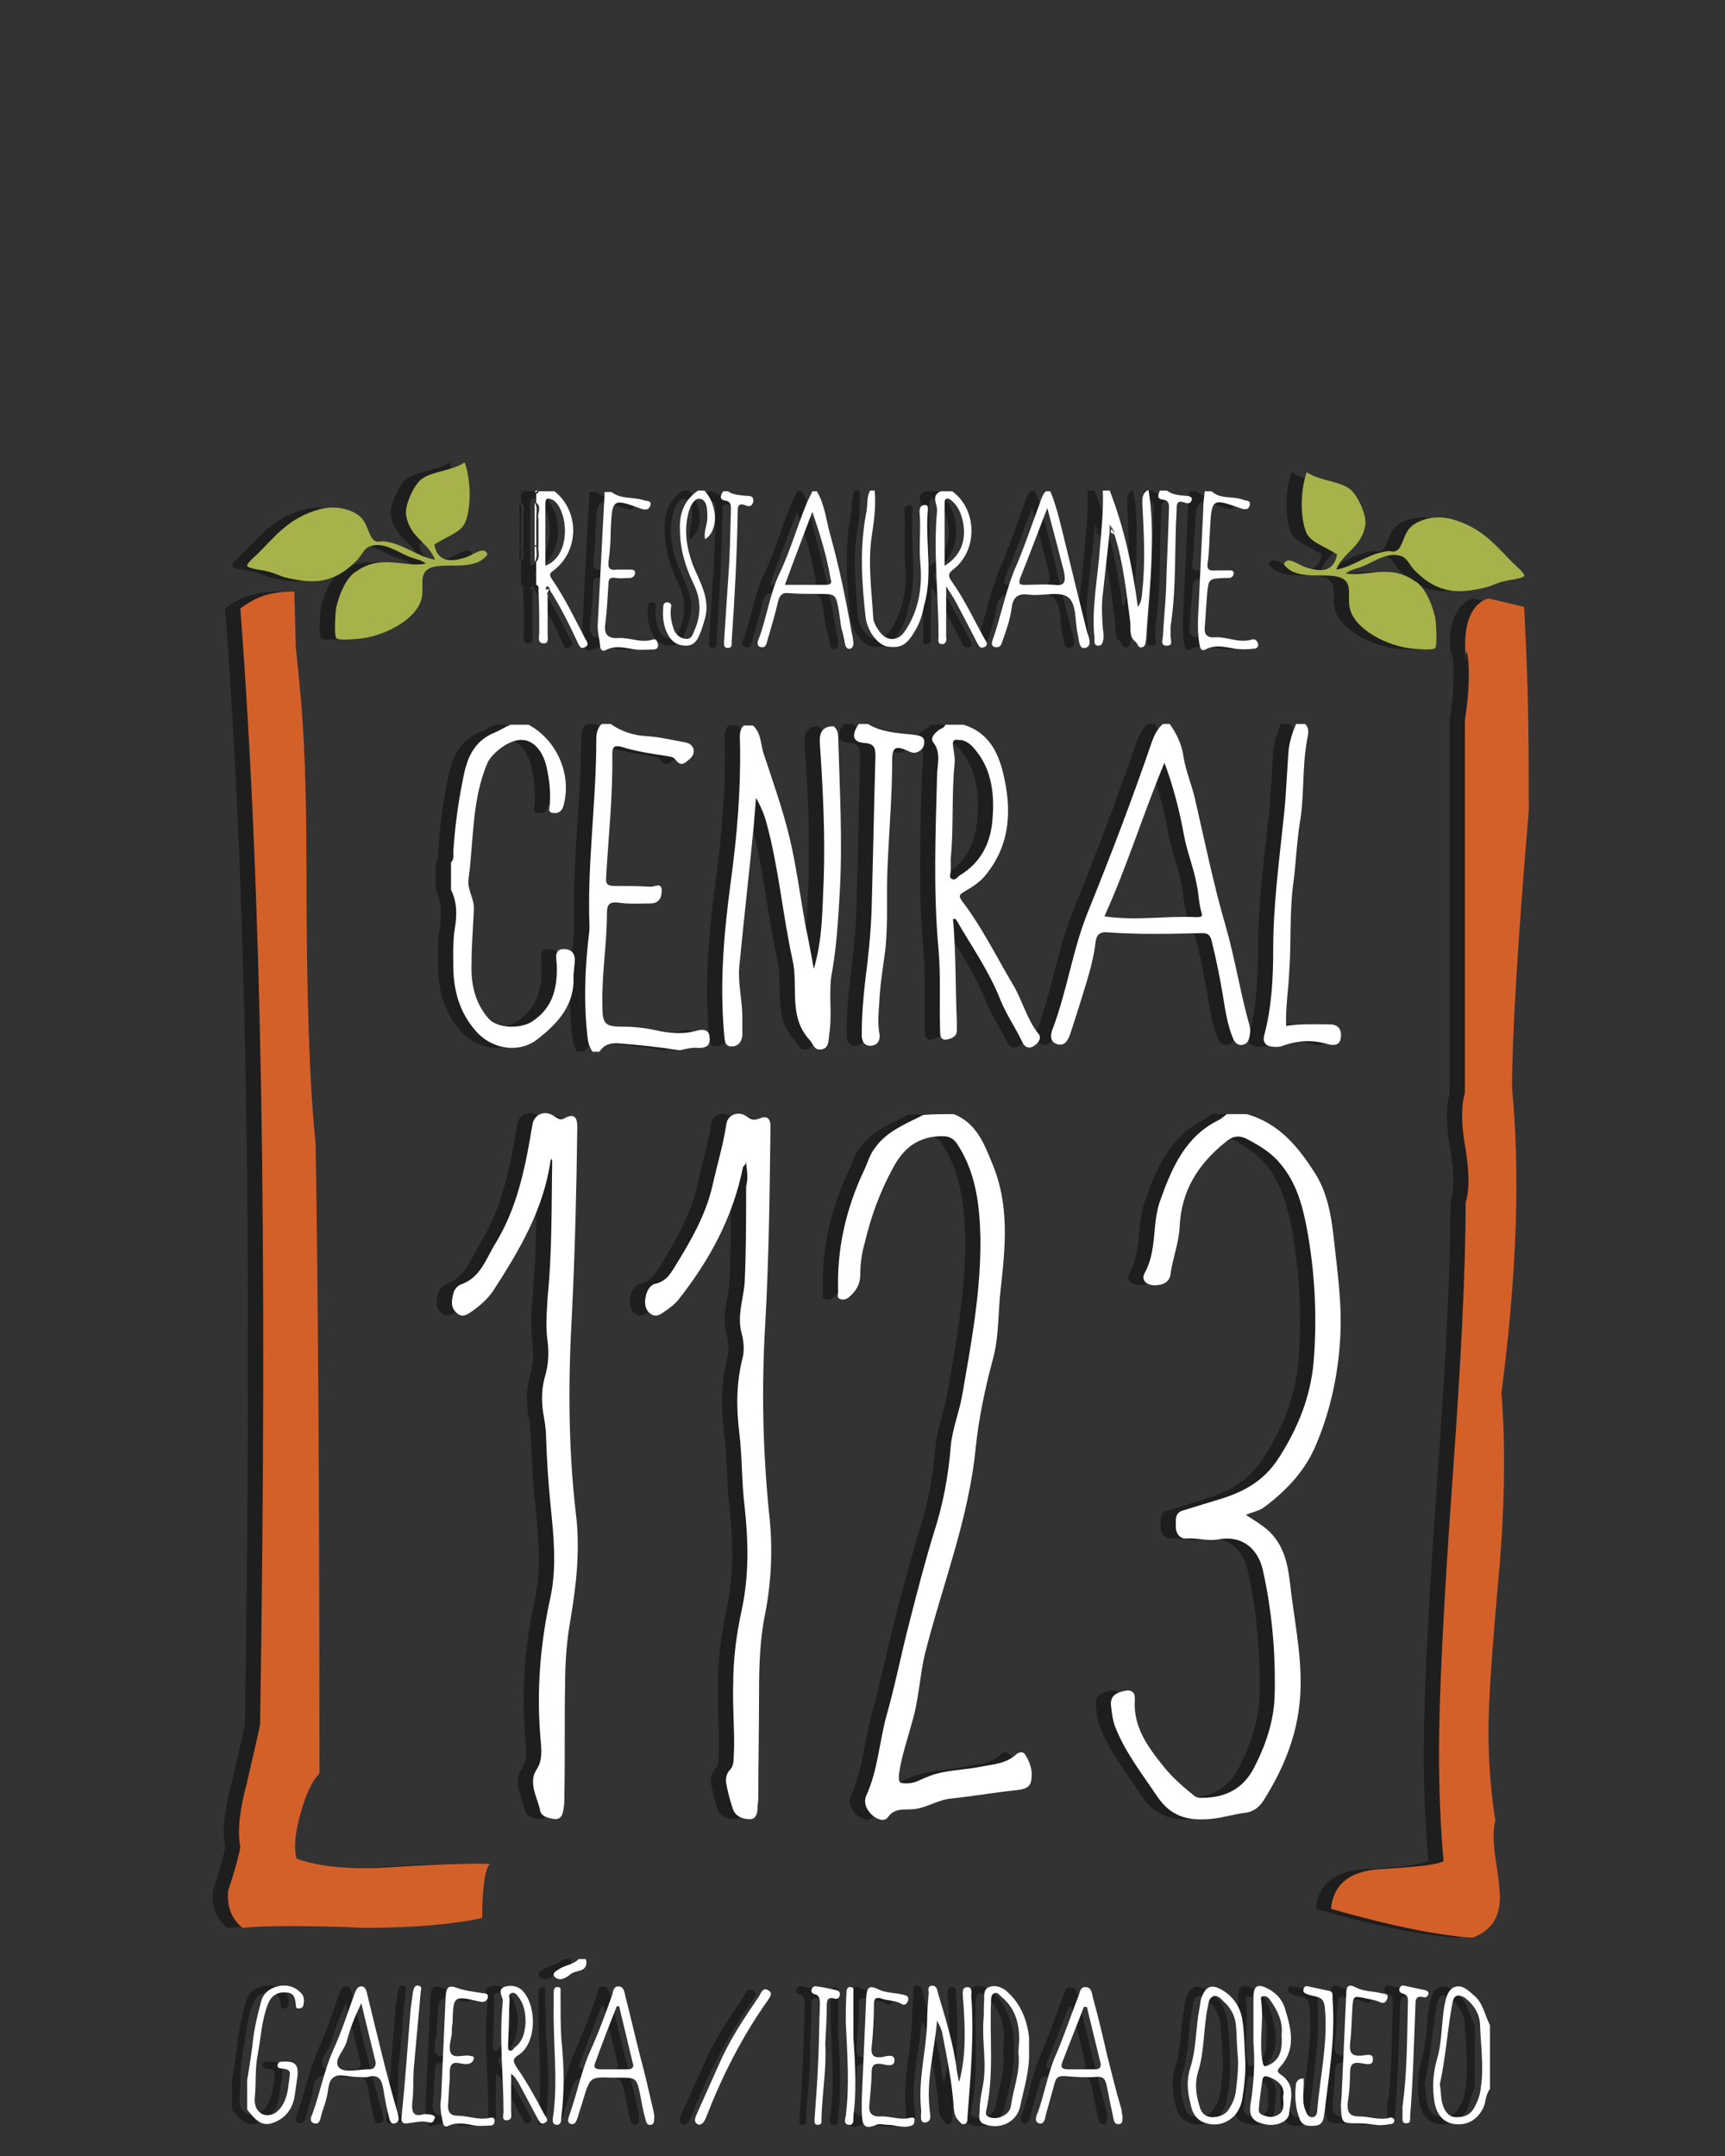 <?xml version="1.0" encoding="utf-8"?>
<!-- Generator: Adobe Illustrator 19.2.1, SVG Export Plug-In . SVG Version: 6.00 Build 0)  -->
<svg version="1.1" id="Layer_1" xmlns="http://www.w3.org/2000/svg" xmlns:xlink="http://www.w3.org/1999/xlink" x="0px" y="0px"
	 viewBox="0 0 226.8 283.5" style="enable-background:new 0 0 226.8 283.5;" xml:space="preserve">
<rect x="0" y="0" width="226.8" height="283.5" fill="#333333" stroke="none"/>
<style type="text/css">
	.st0{opacity:0.8;}
	.st1{fill:#191919;}
	.st2{fill:#FFFFFF;}
	.st3{fill:#D46029;}
	.st4{fill:#A7B24A;}
</style>
<g class="st0">
	<g>
		<path class="st1" d="M95.7,153.4c-1.3,6.6-4.4,12.3-8.5,17.5c-0.4,0.5-1,1-1.6,1.4c-0.6,0.4-1.2,1-2,0.5c-0.8-0.5-0.9-1.5-0.7-2.3
			c0.1-0.7,0.6-1.6,1.3-1.7c1.3-0.3,1.9-1.2,2.5-2.2c2.1-3.4,4.1-6.8,5-10.8c0.6-2.7,1.4-5.3,1.8-8c0.2-1.3,1.7-1.8,2.8-0.9
			c0.6,0.4,0.9,0.4,1.5,0.2c0.9-0.4,1.5-0.2,1.5,1c-0.1,8.7-0.2,17.4-0.7,26.2c-0.5,8.5-0.3,17,0.6,25.5c0.4,4.1,0.2,8.3-0.6,12.4
			c-0.7,3.4-0.8,6.9-0.8,10.3c0,4.7-0.1,9.3-0.1,14c0,0.4-0.1,0.8-0.1,1.2c0,0.7-0.2,1.6-1.1,1.5c-0.8,0-1.7-0.3-2.1-1.2
			c-0.3-0.9-0.6-1.9-0.8-2.9c-0.2-0.8-0.3-1.7,0.4-2.4c0.6-0.7,0.4-1.5,0.5-2.3c0.1-3-0.2-5.9-0.1-8.9c0-3.3,0.4-6.5,1.1-9.7
			c1-4.6,0.9-9.1,0.4-13.7c-0.4-3.2-0.3-6.5-0.7-9.7c-0.4-3.3-0.4-6.5,0.4-9.7c0.3-1.1,0.2-2.3-0.1-3.4c-0.6-2.2,0.2-4.4,0.4-6.5
			c0.2-4.3,0.2-8.5,0.2-12.8c0.3-1.1,0.1-2.2,0-3c0.1-0.4-0.2-0.3,0-0.2c0,0,0,0.1,0,0.1C96,153,95.9,153.3,95.7,153.4z"/>
		<path class="st1" d="M70.4,152.5c-0.9,6.5-4.1,11.9-7.6,17.3c-0.7,1-1.7,1.9-2.7,2.6c-0.6,0.4-1.3,1-2.1,0.2
			c-0.8-0.7-0.6-1.7-0.4-2.5c0.1-0.5,0.6-1.1,1-1.2c2.6-0.9,3.3-3.4,4.6-5.5c2.9-4.8,3.9-10.1,4.8-15.5c0.2-1.4,1.7-2,2.9-1.1
			c0.5,0.3,0.8,0.6,1.4,0.2c1.2-0.6,1.6-0.1,1.6,1.2c-0.1,8.2-0.3,16.3-0.7,24.5c-0.5,8.8-0.5,17.5,0.5,26.2
			c0.6,4.7,0.1,9.4-0.7,14.1c-0.5,2.8-0.7,5.6-0.7,8.4c-0.1,5,0,9.9-0.1,14.9c0,0.5,0,1-0.1,1.5c-0.1,0.6-0.2,1.4-1.1,1.4
			c-0.8-0.1-1.9-0.3-2-1.2c-0.2-0.9-0.6-1.8-0.8-2.7c-0.2-1-0.2-1.8,0.4-2.7c0.7-1.1,0.6-2.4,0.5-3.6c-0.6-6.4-0.1-12.8,1.3-19.1
			c0.8-3.9,0.4-7.9,0-11.8c-0.3-3-0.5-6-0.6-9c0-1.2-0.2-2.3-0.4-3.4c-0.2-1.5-0.2-3,0.2-4.5c0.5-1.6,0.6-3.2,0.4-4.8
			c-0.3-2-0.1-3.9,0-5.8c0.6-6,0.5-12,0.6-18c-0.1-0.1-0.1-0.3,0-0.4C70.5,152.2,70.6,152.4,70.4,152.5z"/>
		<path class="st1" d="M161.9,146.5c4.3,1.2,6.9,4.4,9.2,8.1c1.4,2.4,1.9,5.1,2.2,7.7c0.5,4.6,1.2,9.2,0.9,13.8
			c-0.3,5-1.4,9.9-3.4,14.4c-1.4,3.1-3.8,5.6-6.6,7.7c-0.7,0.5-1.5,0.6-2.4,1c1.1,0.7,2.1,1.3,3,2.1c2,1.9,2.5,4.3,2.8,6.8
			c0.5,4.6,1.5,9.1,1.4,13.7c-0.1,5.6-2,10.4-4.9,15c-0.6,0.9-1.4,1.5-2.6,1.6c-1.5,0.2-3,0.7-4.6,0.8c-2.7,0.2-4.9-0.3-6.7-2.9
			c-2-3-4.3-5.9-5.6-9.3c-0.3-0.8-0.4-1.6-0.5-2.5c-0.2-1.2,0.3-1.8,1.5-2.1c1.1-0.3,1.7,0,1.6,1.2c-0.2,3.5,1.7,6.1,3.8,8.7
			c1.2,1.5,2.6,2.7,4.1,3.9c0.3,0.2,0.6,0.2,1,0.2c3,0,5.4-1.2,6.8-4c1.6-3.1,2.7-6.4,2.7-10c0.1-5.4-0.4-10.8-1.6-16.1
			c-0.7-2.8-2.8-4.4-5.7-3.9c-1.5,0.3-2.8-0.2-4.3-0.1c-0.7,0.1-1.4-0.5-1.4-1.5c0-0.9-0.2-1.9,1-2.2c1.3-0.4,2.6-0.8,3.9-1.2
			c3.5-1,6.5-2.3,8.7-5.8c2.5-3.9,4.1-8,4.5-12.4c0.5-5.9,0.2-11.9-0.9-17.8c-0.6-3.1-1.4-5.9-3.4-8.3c-1.2-1.5-2.7-2.4-4.4-3.3
			c-1.1-0.6-2-0.4-2.9,0.4c-3.6,2.9-5.8,6.4-6,11.1c-0.1,2.1-0.9,4.1-1.2,6.2c-0.1,1.1-1,1.5-2.1,1.5c-1.1,0-1.8-0.7-1.3-1.6
			c1.7-3.1,0.9-6.6,2.1-9.7c1.5-4.2,3.3-8.3,7.6-10.4c0.4-0.2,0.7-0.5,1.1-0.8C160.3,146.5,161.1,146.5,161.9,146.5z"/>
		<path class="st1" d="M123.4,146.5c3,1.2,4,3.9,5.1,6.6c2.2,5.3,1.7,10.7,1.1,16.1c-0.4,3.2-0.2,6.5-1.1,9.7
			c-1,3.7-1.8,7.6-2.2,11.3c-0.9,9.5-4.4,18.2-6.7,27.3c-0.7,3-0.8,6.1-1.7,9c-0.6,2.3-1.4,4.5-1.7,6.8c-0.1,1.2,0.1,1.2,1.1,1.2
			c1,0,1.7-0.5,2.5-0.8c2.3-1,4.8-0.9,7.2-1.4c1.6-0.3,3.3-0.4,4.6-1.6c0.3-0.3,0.9-0.4,1.1-0.1c0.7,1,1.1,2.2,0.9,3.4
			c-0.1,1.1-1,1.3-2,1.4c-2.9,0.3-5.7,0.8-8.6,1.1c-1.8,0.2-3.3,1.3-5,1.4c-1.2,0.1-2.4-0.2-3.3,1.1c-0.5,0.6-1.4,0.2-2-0.3
			c-0.8-0.7-1.2-1.7-0.8-2.6c1.5-3.3,1.7-6.9,2.6-10.3c1.2-4.2,2-8.4,3.1-12.6c1-3.9,2-7.8,3.2-11.7c1.2-3.7,1.9-7.5,2.2-11.3
			c0.2-2.3,1.1-4.4,1.5-6.7c1.2-6.9,2.5-13.8,2.4-20.8c-0.1-4.3-0.6-8.5-3-12.2c-0.5-0.8-1.1-1.1-2-1.1c-3.1,0-5.1,1.5-6.5,4.2
			c-1.7,3.1-2.9,6.4-3.7,9.8c-0.4,1.4-0.6,2.8-0.6,4.3c0,1.2-0.6,2.1-1.4,2.8c-0.3,0.3-0.8,0.5-1.3,0.3c-0.4-0.2-0.2-0.6-0.2-0.9
			c-0.2-5.6,1-10.9,3.4-16c0.5-1,0.7-2,1.4-2.9c1.6-2.3,4.1-3.2,6.4-4.4C120.8,146.5,122.1,146.5,123.4,146.5z"/>
	</g>
	<g>
		<path class="st1" d="M193.7,78.7l4.7,1.1c0.4,8.8,0.6,11.8,0.6,26.8c-1.5,17.7-2.2,29.9-2.2,36.5c1.1,11.4,0.6,24.8-1.4,40.1
			c0.5,5.8,0.5,13.3-0.2,22.3c-1,10.9-1.5,18.2-1.5,22.1c0,4,0.3,7.9,0.9,11.8c-0.3,1.1-0.3,2.7,0,4.8c0.4,2.5,0.6,4.3,0.6,5.3
			c0,2.7-1.2,4.4-3.6,5.3c-4.4-0.3-10.6-1.5-18.6-3.8c0.3-3.2,2.4-4.9,6.2-5.2c5.1-0.3,7.9-0.6,8.6-1.1c-0.4-4.3-0.6-9.1-0.6-14.3
			c0-7.5,0.6-19.5,1.8-36.3c1.1-15.2,1.7-27.2,1.7-36c0.5-1.5,0.5-3.8,0-7c-0.6-3.2-0.6-5.6-0.1-7.4c0-1.4,0-17.8,0-49
			c1.2-7.3-0.1-11.3,0.2-7.6C189.8,79.3,193.7,78.7,193.7,78.7z"/>
	</g>
	<g>
		<path class="st1" d="M36.9,85.3c0.9,8,1.4,14.6,1.4,30c0,15.9,0.4,27.6,1.2,35.1c0.3,18.2,0.5,45.8,0.5,82.8c-1,1-1.8,2.8-2.5,5.3
			c-0.7,2.5-0.9,4.5-0.5,5.9c3,1.1,7.3,1.5,12.7,1.1c6.6-0.4,10.9-0.5,12.7-0.4c-0.6,0.6-1,3-1,7.1c-3.6,0.8-8.8,1.3-15.6,1.3
			c-7.7-0.3-13-0.3-15.9,0c-1.4-1.1-2.1-2.7-1.9-4.9c0.6-1.8,1.2-3.7,1.6-5.7c-0.4-2.1-0.1-4.9,0.8-8.2c1.2-5.2,1.8-7.8,1.8-8
			c1-64.2,0.2-109.8-2.6-146.7c2.1-1.5,3.7-2.2,7.1-2.2L36.9,85.3z"/>
	</g>
	<g>
		<path class="st1" d="M107.6,95.5c-1.6,0-1.9,1-1.8,2.3c0.4,6,0.7,11.9,0.5,17.9c-0.2,3.8-0.1,7.6-1.3,11.7
			c-0.4-2.1-0.7-3.9-1.1-5.7c-0.7-3.9-1.2-7.8-2.1-11.6c-0.9-3.7-2.2-7.4-3.4-11c-0.4-1.2-0.3-2.7-1.4-3.7c-0.4,0-0.8,0-1.2,0
			C95.1,96,95.3,97,95.3,98c0.1,6-0.4,11.9-1.2,17.8c-0.9,6.7-1.5,13.3-0.9,20.1c0.1,0.8,0,1.7,1,1.7c0.9,0,1.4-0.7,1.4-1.6
			c0-0.8,0-1.5,0-2.3c0-2.2-0.6-4.4-0.4-6.6c0.6-6.2,1.3-12.3,1.9-18.5c0.1-1.2,0.2-2.5,0.3-3.7c0.6,1.1,1.1,2.2,1.4,3.4
			c1.6,5.9,2.1,12,3.4,17.9c0.8,3.5-0.6,7.4,2.2,10.5c0.5,0.5,0.6,1.4,1.5,1.3c1-0.1,1-0.9,1.1-1.7c0-0.3,0.1-0.6,0.1-0.9
			c0.3-2.5-0.2-5.2,0.3-7.6c0.6-3.4,0.8-6.9,1-10.3c0.4-6.9,0-13.7-0.2-20.6C108.2,96.3,108,95.8,107.6,95.5z"/>
		<path class="st1" d="M159.1,121.6c-1.6-5.5-2.7-11-4-16.6c-0.4-1.8-1.2-3.6-1.5-5.5c-0.2-1.6-0.9-3-1.8-4.3c-0.3,0-0.6,0-0.9,0
			c-0.7,0.6-1.1,1.4-1.4,2.2c-2.6,7.6-5.5,15.2-8.5,22.6c-2,5-2.7,10.3-4.6,15.3c-0.3,0.7-0.4,1.7,0.6,2c1,0.3,1.4-0.5,1.7-1.3
			c0.5-1.5,1-3.1,1.5-4.7c0.7-2.3,1.5-4.7,1.8-7.1c0.1-0.8,0.2-1.7,1.5-1.6c4.1,0.3,8.3,0.2,12.5,0.1c0.8,0,1.1,0.2,1.3,1
			c0.6,2.4,1.1,4.9,1.5,7.3c0.3,1.9,0.6,3.8,1.3,5.5c0.2,0.5,0.6,1,1.2,0.9c0.7-0.1,0.9-0.6,1-1.2c0.1-0.4,0.1-0.9,0-1.3
			C161.1,130.7,160.4,126.1,159.1,121.6z M155.2,120.6c-3.9-0.2-7.8,0.5-12-0.1c3-6.6,5.1-13.5,7.9-20.2c1.2,3.2,2,6.4,2.6,9.7
			c0.4,2.1,1.2,4,1.6,6.1c0.3,1.3,0.3,2.7,0.7,4C156.2,120.6,155.7,120.6,155.2,120.6z"/>
		<path class="st1" d="M131.2,129.5c-2.2-3.7-4.1-7.6-6.7-11c-0.4-0.6-0.5-0.8,0.2-1.2c1.2-0.7,2.3-1.4,3.1-2.5
			c3.1-4,3.2-8.5,2.1-13.1c-0.7-2.9-2-5.4-5.2-6.4c-0.8,0-1.6,0-2.4,0c-0.2,0.5-0.7,0.5-1,0.8c-0.5,0.4-1,1-0.6,1.5
			c1.1,1.4,0.5,3,0.5,4.5c-0.2,7.6-0.5,15.2,0.2,22.8c0.3,3.5,0.1,7,0.2,10.5c0,0.6,0,1.4,0.8,1.3c0.7-0.1,1.5-0.4,1.4-1.4
			c0-0.4,0-0.7,0-1.1c-0.2-4.5-0.1-8.9-0.5-13.4c0.2,0.1,0.3,0,0.4,0.1c2,3.5,4.3,6.7,5.8,10.5c0.8,2,2,3.7,2.9,5.6
			c0.3,0.7,0.9,1,1.6,0.5c0.6-0.4,1-1.1,0.5-1.6C133,134,132.4,131.5,131.2,129.5z M123.2,115.6c-0.5-0.2-0.2-0.7-0.2-1.1
			c0-0.4,0-0.9,0-1.6c0.4-4,0.1-8.2,0.5-12.4c0.1-0.8-0.1-1.6-0.2-2.4c-0.1-0.7,0.1-0.9,0.8-0.8c0.7,0,1.1,0.3,1.6,0.7
			c2.6,2.7,3.1,6,2.8,9.6c-0.2,3.2-1.5,5.8-4.3,7.5C123.9,115.3,123.6,115.8,123.2,115.6z"/>
		<path class="st1" d="M72.3,124.8c-1.6-0.1-1.1,1.3-1.1,2.1c0.1,3-0.5,5.6-3.2,7.4c-1.5,1-4.6,1-5.8-0.4c-1.8-2.1-2.3-4.6-2.2-7.2
			c0-2.4,0.2-4.7,0.3-7.1c0.1-1.4-0.9-2.6-0.7-4c0.7-5.1,0.4-10.4,2.5-15.3c0.6-1.3,2.9-3.1,4.5-3c1.5,0,2.7,1.4,3.2,3.3
			c0.4,1.7,0.6,3.3,0.5,5.1c0,0.4-0.4,1.1,0.4,1.2c0.7,0.1,1.2-0.2,1.4-1c1.1-4.1-0.9-8.6-4.6-10.6c-0.8,0-1.6,0-2.4,0
			c-0.7,0.3-1.3,0.7-2,1c-3,1.2-3.8,3.7-4.3,6.5c-0.6,3-1,6.1-1.2,9.2c0,0.5,0.1,1-0.3,1.4c0,1.2,0,2.4,0,3.6
			c0.8,1.6,0.8,3.3,0.5,5.1c-0.3,1.8-0.2,3.6-0.2,5.4c0.1,3,0.9,5.7,2.9,8c2,2.4,5.6,3.1,8.1,1.2c2.7-2.1,5-4.5,4.8-8.4
			c0-0.4,0.1-0.8,0.1-1.2C73.7,126,73.6,124.9,72.3,124.8z"/>
		<path class="st1" d="M89.7,135.5c-1.6,0.5-3.3,0.4-4.9,0.1c-1.7-0.4-3.3-0.6-5-0.6c-2.3,0-2.6-0.4-2.6-2.8
			c-0.1-4.1,0.6-8.1,0.6-12.1c0-1.3,0.4-1.5,1.5-1.4c1.4,0.2,2.8,0.1,4.2,0.1c1.1,0,1.5-0.7,1.5-1.7c0-1.1-0.9-0.5-1.4-0.5
			c-1.5-0.1-3.1-0.1-4.7-0.1c-1,0-1.3-0.2-1.2-1.2c0.3-5.4,0.9-10.8,0.8-16.2c0-1,0.4-1.1,1.2-0.9c1.9,0.6,3.9,0.9,5.9,1.2
			c0.5,0.1,1,0.1,1.3,0.6c0.4,0.5,0.8,0.6,1.3,0.2c0.5-0.4,1.1-0.8,1-1.6c-0.1-0.6-0.6-0.9-1.2-1c-1.7-0.3-3.3-0.7-5-0.8
			c-1.7-0.1-3.3-0.6-4.7-1.6c-0.4,0-0.8,0-1.2,0c-0.6,0.6-0.7,1.3-0.7,2.1c0,8.1-1.2,16.3-0.9,24.4c0,0.2,0,0.4,0,0.6
			c-0.6,4.8-0.8,9.7-0.2,14.5c0.1,0.6,0.3,1,0.6,1.5c0.3,0,0.6,0,0.9,0c0.6-0.9,1.4-1.2,2.6-1.1c2.7,0.2,5.3,0.5,8,0.9
			c0.8-0.2,1.7-0.4,2.5-0.3c0.9,0,1.5-0.3,1.4-1.3C91.3,135.4,90.5,135.3,89.7,135.5z"/>
		<path class="st1" d="M172.8,134.7c-1.9,0-3.9-0.1-5.7,0.2c-0.1-2.4,0.3-4.7,0.4-7c0.3-4,0-8.1,0.6-12.2c0.3-2.5,0.4-5,0.8-7.5
			c0.6-3.5,0.3-7.1,0.9-10.6c0.1-0.8,0.5-1.7-0.2-2.4c-0.4,0-0.8,0-1.2,0c-0.5,1.2-0.9,2.4-1,3.7c-0.2,2.8-0.3,5.6-0.6,8.4
			c-0.6,5.8-1.4,11.6-1.4,17.5c0,3.8-0.2,7.7-1.2,11.4c-0.2,0.8,0.2,1.3,0.9,1.4c0.5,0.1,1.1,0.1,1.6-0.1c1.9-0.7,3.9-0.8,5.9-0.2
			c0.7,0.2,1.6,0.2,1.7-0.9C174.4,135.4,174,134.7,172.8,134.7z"/>
		<path class="st1" d="M118,96.6c-2-0.2-4.1-0.3-5.9-1.4c-0.4,0-0.8,0-1.2,0c-1,1.5-0.8,2.4,0.8,2.5c1.3,0.1,1.4,0.7,1.4,1.8
			c-0.2,6.7-0.3,13.3-0.5,20c-0.1,3-0.4,6.1-0.8,9.1c-0.3,2.5-0.5,5-0.5,7.5c0,0.9,0.4,1.5,1.3,1.4c0.9-0.1,1.2-0.9,1-1.7
			c-0.2-1.3-0.1-2.6,0-3.9c0.1-2.4,0.5-4.7,0.8-7c0.4-3.7,0.1-7.4,0.3-11.1c0.2-4.6,0.6-9.2,0.6-13.8c0-1.7,0.4-2,2-1.3
			c0.4,0.2,0.8,0.4,1.3,0.2c0.7-0.3,1-0.8,0.9-1.6C119.3,96.7,118.6,96.7,118,96.6z"/>
	</g>
	<g>
		<path class="st1" d="M148.8,64.5c-0.7,0.5-0.6,1.2-0.6,1.9c0.2,3.7,0.4,7.5,0,11.2c-0.1,0.7,0,1.4-0.6,2.2
			c-0.7-5.3-1.8-10.4-3.7-15.3c-0.3,0-0.6,0-0.9,0c0.1,2.6-0.2,5.2-0.4,7.8c-0.3,3.9-1.1,7.7-0.7,11.6c0,0.4-0.1,1,0.5,1
			c0.6,0,0.6-0.6,0.7-1c0-0.4,0-0.8-0.1-1.2c-0.1-1.5-0.2-3.1,0-4.6c0.3-2.7,0.6-5.5,0.9-8.2c0-0.2,0-0.4,0-0.6c-0.1,0-0.1,0,0,0
			c0-0.1,0-0.2,0-0.3c0.4,0.5,0.6,0.8,0.6,1.2c1.2,3.8,1.6,7.7,2.1,11.6c0.1,0.9-0.2,1.9,0.7,2.6c0.3,0.2,0.3,0.9,0.9,0.7
			c0.5-0.2,0.4-0.7,0.5-1.2c0.2-3.5,0.6-7.1,0.7-10.6c0.1-3,0.1-6-0.4-8.9C149,64.5,148.9,64.5,148.8,64.5z"/>
		<path class="st1" d="M107.1,70.1c-0.5-1.9-0.7-3.8-1.7-5.5c-0.2,0-0.4,0-0.6,0c-0.2,0.5-0.5,1-0.7,1.5c-1.3,3.1-2.2,6.4-3.7,9.5
			c-1.2,2.6-1.6,5.6-2.6,8.3c-0.2,0.4-0.4,1.1,0.3,1.2c0.6,0.1,0.7-0.5,0.8-0.9c0.5-1.7,1-3.4,1.4-5.1c0.2-0.8,0.5-1.2,1.4-1.1
			c1.3,0.1,2.6,0.1,3.9,0.1c2.3,0,2.3,0,2.7,2.3c0.1,0.7,0.2,1.4,0.3,2.1c0.2,0.7,0.4,1.5,0.5,2.2c0.1,0.4,0.3,0.7,0.7,0.6
			c0.3-0.1,0.4-0.4,0.4-0.7c0-0.4-0.1-0.9-0.2-1.3C109.2,78.7,108.3,74.4,107.1,70.1z M106.6,76.9c-1.7,0-3.5,0-5.4,0
			c1.2-3.3,2.4-6.4,3.6-9.6c1,2.9,1.9,5.8,2.4,8.8C107.4,76.6,107.3,76.9,106.6,76.9z"/>
		<path class="st1" d="M138.1,71.6c-0.6-2.4-1.1-4.8-2-7c-0.2,0-0.4,0-0.6,0c-0.4,0.4-0.6,1-0.8,1.6c-1,2.7-1.9,5.4-3,8
			c-1.4,3.1-2,6.5-3.1,9.7c-0.2,0.5-0.4,1.1,0.3,1.2c0.6,0.1,0.8-0.4,0.9-0.8c0.5-1.4,1-2.8,1.2-4.3c0.2-1.6,0.9-2,2.4-1.8
			c1.7,0.2,3.8-0.5,5,0.3c1.2,0.9,0.9,3.2,1.3,4.9c0.2,0.7,0.1,2,1,1.8c1-0.3,0.4-1.5,0.2-2.2C139.9,79,139,75.3,138.1,71.6z
			 M136.6,76.9c-1.3-0.1-2.6,0-3.9,0c-0.6,0-0.8-0.1-0.6-0.8c1.2-3,2.3-5.9,3.6-9.3c0.8,3,1.5,5.7,2.2,8.4
			C138.1,76.4,138.1,77.1,136.6,76.9z"/>
		<path class="st1" d="M70.6,76.2c-0.4-0.6-0.4-0.8,0.2-1.2c3.4-2.6,3.4-7.8,0.1-10.4c-0.7,0-1.4,0-2.1,0c0,0.2-0.1,0.3-0.3,0.3
			c0,0.4,0,0.8,0,1.2c0.8,0.6,0.1,1.4,0.3,2.1c0,1.2,0,2.4,0,3.6c-0.1,0.7,0.3,1.5-0.3,2.1c0,1,0,2,0,3c0.4,0.1,0.3,0.5,0.3,0.8
			c0.1,1.8,0.1,3.7,0.1,5.5c0,0.5-0.3,1.4,0.6,1.4c0.7,0,0.5-0.8,0.5-1.3c0-1.7,0-3.4,0-5.1c-0.2-0.4-0.4-0.8-0.1-1.1
			c0.1-0.1,0.4,0.2,0.4,0.5c1.4,2.2,2.6,4.6,3.7,7c0.2,0.4,0.4,0.8,0.9,0.5c0.5-0.2,0.4-0.6,0.1-1C73.6,81.4,72.3,78.7,70.6,76.2z
			 M69.7,74.4c0-2.8,0-5.5,0-8.2c0-0.8,0.4-0.7,0.9-0.5c0.3,0.1,0.5,0.4,0.7,0.6C72.8,68.4,72.8,73.2,69.7,74.4z"/>
		<path class="st1" d="M120,67c0-0.3,0-0.6-0.4-0.6c-0.6,0-0.7,0.5-0.7,0.9c0.2,2.2-0.1,4.5,0.1,6.7c0.3,3.2-0.2,6.4-2.1,9.1
			c-0.9,1.3-2.4,1.2-3.3-0.1c-0.4-0.6-0.8-1.2-0.8-1.9c-0.2-3.5-0.7-7-0.2-10.5c0.3-2,0.6-4,0.4-6.1c-0.2,0-0.4,0-0.6,0
			c-0.5,0.9-0.3,2-0.5,2.9c-0.9,4.6-0.6,9.2-0.1,13.7c0.2,1.8,1.5,3.6,2.8,3.9c1.9,0.3,2.7-0.2,3.9-2.4c0.5-0.9,0.8-1.9,1-3
			C120.7,75.5,119.6,71.2,120,67z"/>
		<path class="st1" d="M123.1,76.4c-0.5-0.7-0.4-1,0.2-1.5c3.3-2.5,3.2-7.9-0.1-10.3c-0.5,0-1,0-1.5,0c-1.4,0.6-0.4,1.7-0.5,2.6
			c-0.5,5.5,0.2,11.1,0.2,16.6c0,0.3-0.2,0.9,0.5,0.9c0.4,0,0.6-0.4,0.5-0.9c0-2.2,0-4.3,0-6.7c0.5,0.8,1,1.5,1.4,2.3
			c0.9,1.7,1.8,3.4,2.7,5.2c0.2,0.4,0.4,0.7,0.9,0.5c0.5-0.2,0.4-0.6,0.1-1C126,81.4,124.8,78.8,123.1,76.4z M122.2,74.4
			c0-2.8,0-5.5,0-8.3c0-0.8,0.6-0.6,1-0.2c0.8,0.7,1.2,1.7,1.4,2.7C125.1,71.1,124.3,73.1,122.2,74.4z"/>
		<path class="st1" d="M83.8,84.1c-1.5,0.5-3-0.3-4.5-0.2c-1.6,0.1-1.9-0.7-1.7-2c0.2-1.7,0.3-3.4,0.4-5.1c0-0.8,0.3-0.9,1-0.8
			c0.6,0.1,1.2,0,1.8,0c0.4,0,0.7-0.3,0.7-0.7c0-0.4-0.4-0.4-0.7-0.4c-0.6,0-1.2,0-1.8,0c-0.7,0.1-1.1-0.1-1-1
			c0.2-1.4,0.3-2.9,0.3-4.3c0.2-4,0.2-4.1,4-2.7c0.7,0.2,1,0.1,1.2-0.4c0.2-0.7-0.4-0.6-0.8-0.7c-1.4-0.5-3-0.1-4.3-1.1
			c-0.3,0-0.6,0-0.9,0c-0.3,5.7-0.6,11.5-0.9,17.2c-0.1,1,0.2,2,0.3,3c0,0.5,0.3,0.8,0.7,0.6c1.3-0.7,2.6-0.3,3.9-0.1
			c0.8,0.1,1.6,0,2.4,0c0.4,0,0.7-0.2,0.6-0.7C84.4,84.1,84.1,84,83.8,84.1z"/>
		<path class="st1" d="M162.6,84.1c-1.7,0.5-3.3-0.4-4.9-0.3c-1,0.1-1.4-0.4-1.3-1.3c0.1-1.4,0.2-2.9,0.3-4.3
			c0.2-2.1,0.2-2.1,2.3-2.2c0.2,0,0.5,0,0.7,0c0.3-0.1,0.5-0.3,0.5-0.6c0-0.4-0.3-0.4-0.6-0.4c-0.6,0-1.2,0-1.8,0
			c-0.8,0.1-1.2-0.1-1-1.1c0.2-1.5,0.2-3,0.3-4.5c0.2-3.8,0.3-3.9,3.9-2.6c0.6,0.2,1.1,0.3,1.3-0.3c0.2-0.8-0.5-0.6-0.9-0.8
			c-1.3-0.5-2.9,0-4.1-1.1c-0.3,0-0.6,0-0.9,0c-0.1,0.8-0.2,1.6-0.2,2.4c-0.2,4.2-0.4,8.4-0.6,12.6c-0.1,1.7-0.2,3.4,0.1,5.1
			c0.1,0.5,0.2,1,0.8,0.7c1.3-0.7,2.6-0.3,3.9-0.1c0.8,0.1,1.6,0.1,2.4,0c0.4,0,0.7-0.2,0.6-0.7C163.2,84.1,162.9,84,162.6,84.1z"/>
		<path class="st1" d="M89.8,64.5c-1.8,1.2-2.5,3-2.4,5.1c0,2.6,0.7,4.9,1.8,7.2c1,2,1,4.1,0.1,6.1c-0.2,0.5-0.4,1.2-1.1,1.1
			c-0.7,0-1.3-0.5-1.6-1.2c-0.3-0.9-0.5-1.8-0.4-2.8c0.1-0.4,0.1-0.7-0.4-0.8c-0.5,0-0.6,0.3-0.6,0.7c-0.1,1.2,0,2.4,0.6,3.5
			c0.5,1,1.3,1.5,2.4,1.5c1,0,1.5-0.7,1.8-1.5c0.3-0.7,0.5-1.4,0.7-2.1c0.7-2.6-0.7-4.8-1.6-7c-0.8-2.2-1.2-4.4-0.6-6.8
			c0.2-0.9,0.8-2.1,1.6-1.9c0.9,0.2,0.9,1.5,0.9,2.5c0,0.9-0.5,1.8-0.3,2.8c1.8-1.1,1.7-4.5-0.1-6.4C90.4,64.5,90.1,64.5,89.8,64.5z
			"/>
		<path class="st1" d="M96.1,65.2c-0.8-0.1-1.7-0.1-2.4-0.6c-0.2,0-0.4,0-0.6,0c-0.3,0.4-0.6,1,0.1,1.2c1,0.1,0.9,0.7,0.9,1.4
			c-0.1,2.7-0.1,5.3-0.3,8c-0.2,3-0.4,6.1-0.6,9.1c0,0.4-0.1,0.9,0.5,0.9c0.6,0,0.5-0.5,0.5-0.9c0.4-5.7,0.7-11.5,0.8-17.2
			c0-0.7,0.2-0.9,0.9-0.7c0.4,0.2,0.9,0.3,1.1-0.3C97.2,65.2,96.6,65.2,96.1,65.2z"/>
		<path class="st1" d="M153.9,65.2c-0.9-0.1-1.7-0.1-2.5-0.7c-0.3,0-0.6,0-0.9,0c-0.2,0.5-0.5,1.1,0.4,1.2c0.7,0.1,0.8,0.5,0.8,1
			c-0.1,3.7-0.3,7.4-0.4,11.1c-0.1,1.9-0.3,3.9-0.4,5.8c0,0.5-0.4,1.3,0.5,1.3c0.9,0,0.5-0.8,0.5-1.3c0-0.4,0-0.8,0-1.2
			c0.8-5.1,0.5-10.2,0.8-15.3c0-0.8,0-1.4,1.1-1c0.5,0.2,0.8,0,0.9-0.4C154.8,65.4,154.4,65.2,153.9,65.2z"/>
		<path class="st1" d="M68.5,71.6c0-1.1,0-2.2,0-3.4c0,0,0-0.1,0-0.1c-0.1,0-0.1,0-0.2,0c0,1.2,0,2.4,0,3.6c0.1,0,0.1,0,0.2,0
			C68.5,71.7,68.5,71.7,68.5,71.6z"/>
		<path class="st1" d="M68.5,68.1c0-0.7,0.2-1.4-0.2-2c0,0.7,0,1.4,0,2.1C68.4,68.1,68.5,68.1,68.5,68.1z"/>
		<path class="st1" d="M68.5,68.2c0,0,0.1,0,0.1,0C68.6,68.1,68.6,68.1,68.5,68.2C68.5,68.1,68.5,68.1,68.5,68.2z"/>
		<path class="st1" d="M68.5,71.9c0,0-0.1,0-0.2-0.1c0,0.7,0,1.4,0,2.1C68.7,73.2,68.5,72.5,68.5,71.9z"/>
		<path class="st1" d="M68.5,71.9c0,0,0.1,0,0.1-0.1C68.6,71.8,68.6,71.8,68.5,71.9C68.5,71.8,68.5,71.8,68.5,71.9z"/>
		<path class="st1" d="M68.4,64.8c0.1-0.1,0.2-0.2,0.3-0.3C68.4,64.5,68.3,64.6,68.4,64.8z"/>
		<path class="st1" d="M144.1,69.6c0,0.1,0,0.3-0.1,0.4c0.2,0.1,0.4,0.2,0.6,0.3c-0.2-0.3-0.3-0.6-0.5-0.8
			C144.1,69.5,144.1,69.5,144.1,69.6z"/>
		<path class="st1" d="M144.1,69.4C144.1,69.4,144.1,69.4,144.1,69.4c0-0.1-0.1-0.1-0.1-0.1c0,0,0,0,0,0
			C144,69.4,144,69.4,144.1,69.4C144,69.4,144,69.4,144.1,69.4z"/>
		<path class="st1" d="M69.9,78.1c0.1-0.2,0.2-0.4,0.3-0.6C69.5,77.4,69.8,77.8,69.9,78.1z"/>
	</g>
	<path class="st1" d="M44.9,75.1c0,0-1.7,0.7-2.7,4.8c-0.1,0.5-0.3,3.6,0,4c0.4,0.4,2.5,0.1,2.9,0.1c3.4-0.3,7.6-2.5,8.3-5.2
		c0.5-1.7-0.7-3.8,1.8-4.3c2-0.4,5.4,0.5,6.9-1.6c-0.4-1.2-1.9,0.1-2.9,0.4c-2.1,0.7-3.7,0.5-4.1-1.7c1.7-1.1,3.6-1.6,4.1-3
		c0.8-2.1,0.7-5.5-0.1-7.8c-2,1.3-4.8,1.1-6.1,2.6c-0.9,1.1-1.8,3.2-1.6,4.4c0.5,2.9,2.9,3.5,3.8,5.8c-2.3-0.4-4.2-2.1-6.6-2.4
		c-0.4-0.1-0.8,0.1-1.1,0c-1.1-0.3-1-2.4-2.3-3.4c-1.2-0.9-3.2-1.4-5.3-0.8c-3.9,1.1-5.7,3.5-7.9,5.7c-0.4,0.4-1.6,1.4-1.5,1.7
		c0.1,0.4,2.3,0.6,2.5,0.7c1,0.2,1.7,0.6,2.4,0.8c1.6,0.4,3.7,0.8,5.5,0.3c1.6-0.4,2.9-1.4,3.8-2.3c0.8-0.7,1.1-1.7,1.8-2
		c1.8-0.8,3.8,0.7,5.3,1.3c0.8,0.3,1.5,0.4,2.2,0.9C51.4,74.7,48.1,72.8,44.9,75.1"/>
	<path class="st1" d="M184,76.4c0,0,1.7,0.7,2.7,4.8c0.1,0.5,0.3,3.6,0,4c-0.4,0.4-2.5,0.1-2.9,0.1c-3.4-0.3-7.6-2.5-8.3-5.2
		c-0.5-1.7,0.7-3.8-1.8-4.3c-2-0.4-5.4,0.5-6.9-1.6c0.4-1.2,1.9,0.1,2.9,0.4c2.1,0.7,3.7,0.5,4.1-1.7c-1.7-1.1-3.6-1.6-4.1-3
		c-0.8-2.1-0.7-5.5,0.1-7.8c2,1.3,4.8,1.1,6.1,2.6c0.9,1.1,1.8,3.2,1.6,4.4c-0.5,2.9-2.9,3.5-3.8,5.8c2.3-0.4,4.2-2.1,6.6-2.4
		c0.4-0.1,0.8,0.1,1.1,0c1.1-0.3,1-2.4,2.3-3.4c1.2-0.9,3.2-1.4,5.3-0.8c3.9,1.1,5.7,3.5,7.9,5.7c0.4,0.4,1.6,1.4,1.5,1.7
		c-0.1,0.4-2.3,0.6-2.5,0.7c-1,0.2-1.7,0.6-2.4,0.8c-1.6,0.4-3.7,0.8-5.5,0.3c-1.6-0.4-2.9-1.4-3.8-2.3c-0.8-0.7-1.1-1.7-1.8-2
		c-1.8-0.8-3.8,0.7-5.3,1.3c-0.8,0.3-1.5,0.4-2.2,0.9C177.6,75.9,180.8,74.1,184,76.4"/>
	<g>
		<path class="st1" d="M191.7,262.3c-0.7-0.6-1.5-1.4-2.5-1c-0.9,0.4-1.1,1.5-1.3,2.5c-0.4,2.4-0.3,4.8-1,7.1
			c-0.5,1.8-0.6,3.6-0.3,5.5c0.3,1.7,1.2,2.7,2.6,2.9c1.7,0.2,3-0.5,3.8-2.1c0.4-0.8,0.3-1.8,0.9-2.5c0-2.8,0-5.6,0-8.4
			C193.2,265,193,263.3,191.7,262.3z M192.7,274.5c-0.1,1-0.4,1.8-0.9,2.7c-0.5,0.9-1.3,1.2-2.3,1.2c-1,0-1.5-0.7-1.8-1.6
			c-0.3-0.9-0.2-1.8-0.4-2.7c0.8-3.6,1-7.3,1.7-10.9c0.2-0.9,0.8-1,1.6-0.5c1.2,0.9,2,2.2,2,3.7
			C192.7,269.1,193.1,271.8,192.7,274.5z"/>
		<path class="st1" d="M35,261.1c-1.4,0.2-2.4,0.9-2.7,2.2c-0.4,1.5-0.8,3.1-1,4.7c-0.2,1.9-0.5,3.7-0.8,5.5c0,1.3,0,2.6,0,3.9
			c0.9,1.1,1.8,2.4,3.5,1.7c1.8-0.7,2.6-2.1,2.8-3.9c0.1-0.7,0.2-1.4,0.3-2.1c0.2-1.6-0.3-2.1-1.9-2c-0.3,0-0.6,0-0.7,0.4
			c-0.1,0.4,0.3,0.5,0.6,0.5c0.6,0.1,1.1,0.1,1,0.9c-0.2,1.3-0.2,2.6-0.9,3.8c-0.5,0.9-1.3,1.6-2.4,1.4c-1.1-0.3-1.4-1.4-1.3-2.3
			c0.2-1.9,0-3.8,0.4-5.7c0.4-2.2,0.5-4.4,1.3-6.5c0.4-1.1,1.2-1.7,2.4-1.6c1.1,0,1.2,0.8,1.3,1.6c0,0.3,0,0.5,0.4,0.5
			c0.3,0,0.6-0.2,0.6-0.5c0.1-0.5,0.1-1-0.2-1.4C37,261.4,36.1,261,35,261.1z"/>
		<path class="st1" d="M73,259.6c0.7-0.6,2.2-0.2,2.1-1.7c0-0.1-0.1-0.2-0.1-0.3c-0.3,0-0.6,0-0.9,0c-0.8,0.8-1.9,0.8-2.7,1.4
			c-0.4,0.2-0.9,0.6-0.4,1C71.7,260.6,72.5,260,73,259.6z"/>
		<path class="st1" d="M125.2,261.3c-0.8,0-0.6,0.8-0.6,1.3c0,0.4,0.1,0.9,0.1,1.3c0.2,3.3,0.3,6.6-0.6,9.9c-0.1-0.5-0.2-1-0.3-1.5
			c-0.4-3.5-1.5-6.9-2.5-10.3c-0.1-0.5-0.2-0.9-0.8-0.9c-0.6,0.1-0.4,0.6-0.4,1c-0.1,1.2-0.2,2.5-0.2,3.7c-0.1,3.8-1.2,7.6-0.8,11.5
			c0.1,0.6-0.3,1.8,0.5,1.8c1.1-0.1,0.6-1.3,0.6-2c-0.4-3.8,0.7-7.6,1-11.4c0.3,0.6,0.6,1.1,0.7,1.7c0.6,3.2,1.3,6.5,1.5,9.8
			c0.1,0.6,0.1,1.1,0.6,1.6c0.3,0.3,0.4,0.6,0.8,0.5c0.4-0.1,0.4-0.5,0.4-0.9c0.4-5.3,0.9-10.7,0.5-16
			C125.7,262.1,125.9,261.3,125.2,261.3z"/>
		<path class="st1" d="M46.3,262.3c-0.1-0.4-0.2-1.1-0.8-1.1c-0.6,0-0.7,0.6-0.9,1c-0.9,2.5-1.7,5-2.8,7.4c-1.2,2.7-1.7,5.5-2.7,8.3
			c-0.2,0.4-0.5,1.1,0.2,1.3c0.7,0.2,0.8-0.5,0.9-0.9c0.2-0.8,0.5-1.5,0.7-2.3c0.3-1,0.2-2.3,0.9-2.8c0.7-0.6,2-0.1,3.1-0.1
			c0.5,0,1,0.1,1.5,0c1.4-0.4,1.8,0.4,2,1.6c0.2,1.2,0.4,2.4,0.7,3.5c0.1,0.4,0.2,1.2,0.8,1c0.7-0.1,0.5-0.8,0.4-1.3
			C48.8,272.8,47.6,267.6,46.3,262.3z M46.6,272.1c0,0-0.1,0-0.1,0c-1.3,0-3.2,0.5-3.9-0.2c-0.9-0.9,0.7-2.3,1-3.5
			c0.4-1.6,1-3.1,1.9-5c0.7,2.9,1.3,5.4,1.9,7.8C47.4,271.7,47.2,272.1,46.6,272.1z"/>
		<path class="st1" d="M83.8,277.1c-0.5-2.2-1-4.4-1.6-6.6c-0.7-2.7-1.3-5.4-2-8.1c-0.1-0.5-0.2-1.2-0.9-1.2c-0.6,0-0.7,0.6-0.8,1.1
			c-0.9,2.5-1.8,5-2.9,7.4c-1.2,2.7-1.7,5.5-2.7,8.3c-0.1,0.4-0.5,1.1,0.2,1.3c0.6,0.1,0.7-0.5,0.9-1c0.2-0.8,0.5-1.5,0.7-2.3
			c0.9-2.9,0.9-2.9,3.8-2.8c0.3,0,0.6,0,0.9,0c2.3,0,2.3,0,2.8,2.4c0.2,1.1,0.4,2.2,0.7,3.2c0.1,0.4,0.3,0.7,0.7,0.6
			c0.4-0.1,0.4-0.5,0.4-0.7C84.1,278.1,83.9,277.6,83.8,277.1z M80.6,272.1c-1.2,0-2.4,0-3.6,0c-0.5,0-1-0.1-0.8-0.7
			c0.9-2.5,1.9-5.1,2.9-7.6c0.1,0,0.2,0,0.3,0c0.6,2.5,1.2,5,1.8,7.5C81.4,271.8,81.1,272.1,80.6,272.1z"/>
		<path class="st1" d="M143.6,270.4c-0.6-2.6-1.2-5.2-1.9-7.7c-0.1-0.5-0.2-1.4-0.9-1.4c-0.9-0.1-0.8,0.9-1.1,1.4
			c-1,2.6-1.9,5.3-3,7.8c-1,2.4-1.4,5-2.3,7.4c-0.2,0.4-0.4,1.1,0.2,1.3c0.7,0.2,0.8-0.6,0.9-1.1c0.4-1.4,0.8-2.9,1.2-4.3
			c0.2-0.7,0.5-0.8,1.2-0.8c1.4,0.1,2.8,0.2,4.2,0.1c1-0.1,1.2,0.3,1.4,1.1c0.3,1.5,0.6,3,0.9,4.4c0.1,0.4,0.2,0.8,0.8,0.7
			c0.5-0.1,0.3-0.6,0.4-1c-0.1-0.3-0.1-0.7-0.2-1.1C144.7,274.9,144.2,272.7,143.6,270.4z M142,272.1c-1.2,0-2.4,0-3.6,0
			c-0.8,0-1-0.3-0.7-1c0.9-2.4,1.9-4.8,2.8-7.2c0.1,0,0.3,0,0.4,0c0.6,2.5,1.2,4.9,1.8,7.4C142.8,271.8,142.6,272.1,142,272.1z"/>
		<path class="st1" d="M166.4,272.8c-0.4-0.3-0.6-0.5-0.1-1c2.1-2.3,1.5-4.9,0.7-7.5c-0.3-1.2-1.1-2.2-2.3-2.8
			c-1.3-0.7-1.9-0.4-1.9,1.1c0,1.7,0,3.5,0,6c0.2,2.2,0.1,5.2-0.4,8.2c-0.2,1.4,0.3,2.2,1.8,2.5c1.5,0.4,3.3-0.3,3.3-1.5
			C167.7,276.1,168.4,274.1,166.4,272.8z M163.8,263c0-0.2-0.1-0.4,0.2-0.5c0.5-0.1,0.8,0.2,1,0.5c1,1.4,1.7,2.9,1.5,4.5
			c0.1,1.7,0,3.2-1.6,4c-0.6,0.3-0.8,0.3-0.9-0.4C163.5,268.4,164.2,265.7,163.8,263z M166,278.1c-0.7,0.4-1.3,0.3-2,0
			c-0.3-0.1-0.5-0.3-0.5-0.7c0.1-1.3,0.3-2.7,0.5-4c0.1-0.5,0.5-0.4,0.8-0.3c1.4,0.5,2.2,1.4,1.9,2.6
			C166.8,276.9,166.8,277.7,166,278.1z"/>
		<path class="st1" d="M130.2,261.7c-0.7-0.5-1.5-0.7-2.2-0.4c-0.7,0.3-0.6,1.1-0.6,1.7c-0.1,0.9,0,1.8-0.1,2.7
			c-0.2,2.9,0.5,5.8-0.1,8.7c-0.2,1-0.4,2.1-0.4,3.1c0,0.6-0.3,1.5,0.6,1.8c2,0.8,4.2-0.2,4.7-2.2c0.5-2.4,1.3-4.8,1.2-7.4
			c0-0.6,0-1.2,0-1.8C133,265.4,132.1,263.3,130.2,261.7z M130.9,277c-0.2,1.1-1.7,1.8-2.8,1.4c-0.6-0.2-0.5-0.6-0.4-1
			c1-4.7,0.4-9.5,0.6-14.2c0-0.4,0-0.9,0.4-1.1c0.4-0.2,0.7,0.2,1,0.5c1.7,1.4,2.3,3.3,2.3,5.5c0,0.6-0.1,1.2-0.1,1.8
			C132.2,272.4,131.2,274.7,130.9,277z"/>
		<path class="st1" d="M161.4,266c-0.2-1.8-1-3.2-2.5-4.2c-1.6-1-2.4-0.7-3,1.1c-0.1,0.4-0.1,0.8-0.2,1.2c-0.5,2.6-0.4,5.3-1.2,7.8
			c-0.5,1.5-0.4,3.1,0,4.6c0.2,1.2,0.7,2.3,2.1,2.7c1.4,0.4,2.7,0,3.7-1c0.7-0.8,1-1.7,1.1-2.7c0.3-1.8,0.4-3.6,0.3-5
			C161.6,268.7,161.6,267.4,161.4,266z M160.5,274.9c-0.1,0.9-0.4,1.6-0.9,2.4c-0.5,0.8-1.3,1.1-2.3,1.1c-1-0.1-1.4-0.7-1.6-1.5
			c-0.5-1.5-0.6-3.1-0.2-4.4c0.9-2.8,0.7-5.8,1.3-8.6c0.1-0.5,0.1-1.1,0.7-1.4c0.6-0.2,1,0.3,1.4,0.7c0.9,0.8,1.5,1.9,1.6,3.1
			c0.1,1.1,0.1,2.3,0.2,3.6C160.9,271.4,160.7,273.2,160.5,274.9z"/>
		<path class="st1" d="M65.9,271.8c-0.5-0.8-0.5-1.1,0.3-1.6c2.3-1.5,2.4-6.1,0.7-8.2c-0.6-0.8-1.5-1-2.4-0.8
			c-1.1,0.3-0.6,1.1-0.4,1.7c0,0.1,0,0.3,0,0.4c-0.5,4.8,0.1,9.6,0.1,14.4c0,0.4-0.3,1.2,0.5,1.1c0.7-0.1,0.5-0.7,0.5-1.2
			c0-1.6,0-3.3,0-4.9c0.5,0.3,0.8,0.9,1.1,1.4c0.8,1.5,1.6,3,2.4,4.5c0.2,0.4,0.5,0.9,1,0.5c0.5-0.3,0.1-0.7-0.1-1
			C68.5,276,67.3,273.8,65.9,271.8z M64.9,269.6c-0.1-0.1-0.1-0.4-0.1-0.7c0.1-2,0.1-4,0.2-6c0-0.3-0.2-0.6,0.2-0.8
			c0.4-0.2,0.7,0.1,0.9,0.4c0.8,1,1,2.1,1,3.5c-0.1,1.2-0.3,2.4-1.5,3.3C65.5,269.5,65.2,269.8,64.9,269.6z"/>
		<path class="st1" d="M180.6,278.5c-1.3,0.3-2.6-0.2-3.9-0.2c-1.3,0-1.6-0.6-1.5-1.8c0.2-1.3,0.3-2.6,0.3-3.9
			c0-1.1,0.3-1.5,1.5-1.3c0.6,0.1,1.6,0.4,1.5-0.6c0-0.8-1-0.4-1.5-0.4c-1.3,0.1-1.6-0.4-1.5-1.6c0.2-1.5,0.2-3,0.3-4.5
			c0.1-1.8,0.1-1.8,1.9-1.4c0.5,0.1,1.1,0.2,1.6,0.4c0.5,0.3,0.9,0.2,1.1-0.4c0.2-0.7-0.4-0.6-0.8-0.7c-1.1-0.3-2.3-0.2-3.4-0.8
			c-1-0.5-1.2,0-1.2,0.9c-0.2,4.4-0.4,8.8-0.6,13.2c0,0,0,0,0,0c0,0.5-0.1,1-0.1,1.5c0.1,2.3,0.1,2.3,2.2,2.3c0.8,0,1.6,0.1,2.4,0.2
			c0.7,0.1,1.3,0,1.9-0.1c0.3,0,0.6-0.2,0.5-0.6C181.2,278.4,180.8,278.4,180.6,278.5z"/>
		<path class="st1" d="M62.3,278.5c-1.4,0.3-2.8-0.3-4.2-0.3c-0.9,0-1.2-0.5-1.2-1.3c0.1-1,0.1-2.1,0.2-3.1c0.1-0.7-0.1-1.6,0.2-2.2
			c0.4-0.7,1.4-0.1,2.1-0.2c0.1,0,0.3,0,0.4-0.1c0.3-0.1,0.5-0.4,0.5-0.7c0-0.3-0.4-0.2-0.6-0.3c-0.8-0.1-2,0.4-2.4-0.3
			c-0.4-0.7,0-1.7,0.1-2.6c0-0.5,0-0.9,0.1-1.4c0.1-3.6,0.1-3.6,3.6-2.8c0.5,0.1,0.8,0,1-0.4c0.2-0.6-0.2-0.7-0.6-0.7
			c-1.1-0.2-2.3-0.3-3.4-0.7c-1.1-0.4-1.4-0.1-1.5,1c-0.2,4.6-0.4,9.1-0.6,13.4c-0.2,1.3,0,2.2,0.2,3.2c0.1,0.5,0.3,0.8,0.8,0.5
			c1.2-0.5,2.4-0.2,3.5,0c0.7,0.1,1.3,0,1.9,0c0.3,0,0.6-0.1,0.6-0.5C63.1,278.4,62.7,278.4,62.3,278.5z"/>
		<path class="st1" d="M117.6,278.5c-1.4,0.3-2.7-0.3-4-0.2c-1.1,0-1.4-0.6-1.3-1.5c0.1-1.4,0.3-2.9,0.3-4.3c0-1,0.4-1.2,1.3-1.1
			c0.6,0.1,1.7,0.5,1.7-0.5c0-0.9-1.1-0.5-1.7-0.4c-1.1,0.1-1.4-0.3-1.3-1.3c0.2-1.9,0.3-3.8,0.3-5.7c0-0.8,0.4-0.9,1-0.7
			c0.8,0.3,1.8,0.2,2.6,0.7c0.5,0.3,0.8-0.1,0.9-0.5c0.1-0.5-0.2-0.6-0.6-0.7c-1.2-0.3-2.4-0.2-3.5-0.8c-1.1-0.5-1.3,0-1.4,0.9
			c-0.2,4.6-0.4,9.1-0.6,13.7c0,0,0,0,0,0c0,0.5,0,1,0,1.5c0.1,1.2-0.1,2.7,1.9,1.8c0.4-0.2,1,0,1.5,0c0.9,0,1.9,0.4,2.8,0.2
			c0.3-0.1,0.7-0.1,0.7-0.6C118.4,278.4,118,278.4,117.6,278.5z"/>
		<path class="st1" d="M172.8,261.8c-0.9-0.2-1.9-0.4-2.8-0.6c-0.3-0.1-0.5,0-0.6,0.3c-0.1,0.3,0,0.5,0.2,0.6
			c0.4,0.2,0.8,0.3,1.3,0.4c0.9,0.2,1.2,0.5,1.3,1.6c0.4,4.4-0.6,8.8-1,13.2c0,0.5-0.1,1.1-0.7,1.1c-0.6,0-0.7-0.6-0.9-1
			c-0.5-1.3-0.1-2.7-0.2-4.1c-0.6,0-0.9,0.3-1,0.7c-0.2,1.6-0.1,3.2,0.5,4.7c0.4,0.9,1.2,0.9,2.1,0.8c0.9-0.1,1-0.8,1.1-1.4
			c0.6-5.1,1.5-10.1,1.1-15.2C173.2,262.4,173.3,261.9,172.8,261.8z"/>
		<path class="st1" d="M99,261.7c-0.7-0.4-0.9,0.3-1.2,0.8c-1.9,2.8-3.8,5.6-5.2,8.8c-1,2.2-2,4.5-3,6.7c-0.2,0.5-0.5,1.1,0.3,1.4
			c0.4-0.1,0.6-0.2,0.9-0.9c2.1-5.4,4.7-10.6,8.1-15.4C99.2,262.6,99.7,262.1,99,261.7z"/>
		<path class="st1" d="M54.8,278.1c-0.3-0.1-0.7-0.1-1.1-0.1c-1.3,0.4-1.6-0.2-1.5-1.5c0.2-1.5,0.1-3,0.2-4.5
			c0.3-3.3,0.6-6.6,0.9-9.9c0-0.4,0.3-0.9-0.3-1c-0.5-0.1-0.6,0.4-0.7,0.8c-0.1,0.7-0.2,1.5-0.3,2.2c-0.4,4.7-0.7,9.5-1.2,14.2
			c-0.1,0.7,0.1,1,0.8,0.9c1-0.1,1.9-0.4,2.9-0.1c0.3,0.1,0.6-0.2,0.6-0.5C55.3,278.5,55.2,278.2,54.8,278.1z"/>
		<path class="st1" d="M185.4,261.7c-0.9-0.2-1.9-0.4-2.8-0.6c-0.3-0.1-0.5,0.1-0.6,0.4c-0.1,0.3,0.1,0.5,0.3,0.6
			c1,0.2,0.8,0.9,0.8,1.5c-0.1,4.6-0.1,9.1-0.7,13.4c0,0.6,0,1,0,1.3c0,0.4-0.1,0.9,0.5,0.9c0.6,0,0.5-0.5,0.5-0.9
			c0.4-4.9,0.5-9.8,0.7-14.7c0-0.7,0.1-1.2,1-1c0.3,0.1,0.6,0,0.7-0.4C185.9,262,185.7,261.8,185.4,261.7z"/>
		<path class="st1" d="M108,261.7c-0.9-0.2-1.8-0.4-2.6-0.5c-0.3-0.1-0.6,0.1-0.7,0.4c-0.1,0.3,0.1,0.5,0.3,0.6
			c0.8,0.1,0.8,0.8,0.8,1.4c-0.1,2.3-0.1,4.6-0.2,6.9c-0.1,2.7-0.3,5.4-0.5,8.1c0,0.3-0.1,0.8,0.4,0.8c0.6,0,0.5-0.4,0.5-0.8
			c0.1-3.4,0.7-6.8,0.5-9.8c0.1-2,0.2-3.4,0.2-4.9c0-0.7,0-1.4,1-1.1c0.3,0.1,0.6,0,0.7-0.4C108.5,262,108.3,261.8,108,261.7z"/>
		<path class="st1" d="M110.2,262c0-0.3,0.1-0.7-0.3-0.7c-0.5-0.1-0.6,0.3-0.6,0.7c-0.1,1.3-0.1,2.6-0.1,3.9c0.2,4.1,0.5,8.2,0,12.3
			c-0.1,0.5-0.3,1.1,0.4,1.2c0.7,0.1,0.6-0.7,0.6-1.1c0.4-3.1,0.3-6.3,0-10.4C110.2,266.5,110.2,264.2,110.2,262z"/>
		<path class="st1" d="M71.7,262c0-0.3,0.1-0.7-0.3-0.7c-0.5-0.1-0.6,0.3-0.6,0.7c0,0.6,0,1.2,0,1.8c-0.1,4.9,0.6,9.8-0.1,14.7
			c-0.1,0.4,0,0.9,0.5,0.9c0.6,0,0.6-0.6,0.6-1c0.4-3.2,0.4-6.4,0-10.4C71.7,266.5,71.7,264.2,71.7,262z"/>
	</g>
</g>
<g>
	<g>
		<path class="st2" d="M97.7,153.4c-1.3,6.6-4.4,12.3-8.5,17.5c-0.4,0.5-1,1-1.6,1.4c-0.6,0.4-1.2,1-2,0.5c-0.8-0.5-0.9-1.5-0.7-2.3
			c0.1-0.7,0.6-1.6,1.3-1.7c1.3-0.3,1.9-1.2,2.5-2.2c2.1-3.4,4.1-6.8,5-10.8c0.6-2.7,1.4-5.3,1.8-8c0.2-1.3,1.7-1.8,2.8-0.9
			c0.6,0.4,0.9,0.4,1.5,0.2c0.9-0.4,1.5-0.2,1.5,1c-0.1,8.7-0.2,17.4-0.7,26.2c-0.5,8.5-0.3,17,0.6,25.5c0.4,4.1,0.2,8.3-0.6,12.4
			c-0.7,3.4-0.8,6.9-0.8,10.3c0,4.7-0.1,9.3-0.1,14c0,0.4-0.1,0.8-0.1,1.2c0,0.7-0.2,1.6-1.1,1.5c-0.8,0-1.7-0.3-2.1-1.2
			c-0.3-0.9-0.6-1.9-0.8-2.9c-0.2-0.8-0.3-1.7,0.4-2.4c0.6-0.7,0.4-1.5,0.5-2.3c0.1-3-0.2-5.9-0.1-8.9c0-3.3,0.4-6.5,1.1-9.7
			c1-4.6,0.9-9.1,0.4-13.7c-0.4-3.2-0.3-6.5-0.7-9.7c-0.4-3.3-0.4-6.5,0.4-9.7c0.3-1.1,0.2-2.3-0.1-3.4c-0.6-2.2,0.2-4.4,0.4-6.5
			c0.2-4.3,0.2-8.5,0.2-12.8c0.3-1.1,0.1-2.2,0-3c0.1-0.4-0.2-0.3,0-0.2c0,0,0,0.1,0,0.1C98,153,97.9,153.3,97.7,153.4z"/>
		<path class="st2" d="M72.4,152.5c-0.9,6.5-4.1,11.9-7.6,17.3c-0.7,1-1.7,1.9-2.7,2.6c-0.6,0.4-1.3,1-2.1,0.2
			c-0.8-0.7-0.6-1.7-0.4-2.5c0.1-0.5,0.6-1.1,1-1.2c2.6-0.9,3.3-3.4,4.6-5.5c2.9-4.8,3.9-10.1,4.8-15.5c0.2-1.4,1.7-2,2.9-1.1
			c0.5,0.3,0.8,0.6,1.4,0.2c1.2-0.6,1.6-0.1,1.6,1.2c-0.1,8.2-0.3,16.3-0.7,24.5c-0.5,8.8-0.5,17.5,0.5,26.2
			c0.6,4.7,0.1,9.4-0.7,14.1c-0.5,2.8-0.7,5.6-0.7,8.4c-0.1,5,0,9.9-0.1,14.9c0,0.5,0,1-0.1,1.5c-0.1,0.6-0.2,1.4-1.1,1.4
			c-0.8-0.1-1.9-0.3-2-1.2c-0.2-0.9-0.6-1.8-0.8-2.7c-0.2-1-0.2-1.8,0.4-2.7c0.7-1.1,0.6-2.4,0.5-3.6c-0.6-6.4-0.1-12.8,1.3-19.1
			c0.8-3.9,0.4-7.9,0-11.8c-0.3-3-0.5-6-0.6-9c0-1.2-0.2-2.3-0.4-3.4c-0.2-1.5-0.2-3,0.2-4.5c0.5-1.6,0.6-3.2,0.4-4.8
			c-0.3-2-0.1-3.9,0-5.8c0.6-6,0.5-12,0.6-18c-0.1-0.1-0.1-0.3,0-0.4C72.5,152.2,72.6,152.4,72.4,152.5z"/>
		<path class="st2" d="M163.9,146.5c4.3,1.2,6.9,4.4,9.2,8.1c1.4,2.4,1.9,5.1,2.2,7.7c0.5,4.6,1.2,9.2,0.9,13.8
			c-0.3,5-1.4,9.9-3.4,14.4c-1.4,3.1-3.8,5.6-6.6,7.7c-0.7,0.5-1.5,0.6-2.4,1c1.1,0.7,2.1,1.3,3,2.1c2,1.9,2.5,4.3,2.8,6.8
			c0.5,4.6,1.5,9.1,1.4,13.7c-0.1,5.6-2,10.4-4.9,15c-0.6,0.9-1.4,1.5-2.6,1.6c-1.5,0.2-3,0.7-4.6,0.8c-2.7,0.2-4.9-0.3-6.7-2.9
			c-2-3-4.3-5.9-5.6-9.3c-0.3-0.8-0.4-1.6-0.5-2.5c-0.2-1.2,0.3-1.8,1.5-2.1c1.1-0.3,1.7,0,1.6,1.2c-0.2,3.5,1.7,6.1,3.8,8.7
			c1.2,1.5,2.6,2.7,4.1,3.9c0.3,0.2,0.6,0.2,1,0.2c3,0,5.4-1.2,6.8-4c1.6-3.1,2.7-6.4,2.7-10c0.1-5.4-0.4-10.8-1.6-16.1
			c-0.7-2.8-2.8-4.4-5.7-3.9c-1.5,0.3-2.8-0.2-4.3-0.1c-0.7,0.1-1.4-0.5-1.4-1.5c0-0.9-0.2-1.9,1-2.2c1.3-0.4,2.6-0.8,3.9-1.2
			c3.5-1,6.5-2.3,8.7-5.8c2.5-3.9,4.1-8,4.5-12.4c0.5-5.9,0.2-11.9-0.9-17.8c-0.6-3.1-1.4-5.9-3.4-8.3c-1.2-1.5-2.7-2.4-4.4-3.3
			c-1.1-0.6-2-0.4-2.9,0.4c-3.6,2.9-5.8,6.4-6,11.1c-0.1,2.1-0.9,4.1-1.2,6.2c-0.1,1.1-1,1.5-2.1,1.5c-1.1,0-1.8-0.7-1.3-1.6
			c1.7-3.1,0.9-6.6,2.1-9.7c1.5-4.2,3.3-8.3,7.6-10.4c0.4-0.2,0.7-0.5,1.1-0.8C162.3,146.5,163.1,146.5,163.9,146.5z"/>
		<path class="st2" d="M125.4,146.5c3,1.2,4,3.9,5.1,6.6c2.2,5.3,1.7,10.7,1.1,16.1c-0.4,3.2-0.2,6.5-1.1,9.7
			c-1,3.7-1.8,7.6-2.2,11.3c-0.9,9.5-4.4,18.2-6.7,27.3c-0.7,3-0.8,6.1-1.7,9c-0.6,2.3-1.4,4.5-1.7,6.8c-0.1,1.2,0.1,1.2,1.1,1.2
			c1,0,1.7-0.5,2.5-0.8c2.3-1,4.8-0.9,7.2-1.4c1.6-0.3,3.3-0.4,4.6-1.6c0.3-0.3,0.9-0.4,1.1-0.1c0.7,1,1.1,2.2,0.9,3.4
			c-0.1,1.1-1,1.3-2,1.4c-2.9,0.3-5.7,0.8-8.6,1.1c-1.8,0.2-3.3,1.3-5,1.4c-1.2,0.1-2.4-0.2-3.3,1.1c-0.5,0.6-1.4,0.2-2-0.3
			c-0.8-0.7-1.2-1.7-0.8-2.6c1.5-3.3,1.7-6.9,2.6-10.3c1.2-4.2,2-8.4,3.1-12.6c1-3.9,2-7.8,3.2-11.7c1.2-3.7,1.9-7.5,2.2-11.3
			c0.2-2.3,1.1-4.4,1.5-6.7c1.2-6.9,2.5-13.8,2.4-20.8c-0.1-4.3-0.6-8.5-3-12.2c-0.5-0.8-1.1-1.1-2-1.1c-3.1,0-5.1,1.5-6.5,4.2
			c-1.7,3.1-2.9,6.4-3.7,9.8c-0.4,1.4-0.6,2.8-0.6,4.3c0,1.2-0.6,2.1-1.4,2.8c-0.3,0.3-0.8,0.5-1.3,0.3c-0.4-0.2-0.2-0.6-0.2-0.9
			c-0.2-5.6,1-10.9,3.4-16c0.5-1,0.7-2,1.4-2.9c1.6-2.3,4.1-3.2,6.4-4.4C122.8,146.5,124.1,146.5,125.4,146.5z"/>
	</g>
	<g>
		<path class="st3" d="M195.7,78.7l4.7,1.1c0.4,8.8,0.6,11.8,0.6,26.8c-1.5,17.7-2.2,29.9-2.2,36.5c1.1,11.4,0.6,24.8-1.4,40.1
			c0.5,5.8,0.5,13.3-0.2,22.3c-1,10.9-1.5,18.2-1.5,22.1c0,4,0.3,7.9,0.9,11.8c-0.3,1.1-0.3,2.7,0,4.8c0.4,2.5,0.6,4.3,0.6,5.3
			c0,2.7-1.2,4.4-3.6,5.3c-4.4-0.3-10.6-1.5-18.6-3.8c0.3-3.2,2.4-4.9,6.2-5.2c5.1-0.3,7.9-0.6,8.6-1.1c-0.4-4.3-0.6-9.1-0.6-14.3
			c0-7.5,0.6-19.5,1.8-36.3c1.1-15.2,1.7-27.2,1.7-36c0.5-1.5,0.5-3.8,0-7c-0.6-3.2-0.6-5.6-0.1-7.4c0-1.4,0-17.8,0-49
			c1.2-7.3-0.1-11.3,0.2-7.6C191.8,79.3,195.7,78.7,195.7,78.7z"/>
	</g>
	<g>
		<path class="st3" d="M38.9,85.3c0.9,8,1.4,14.6,1.4,30c0,15.9,0.4,27.6,1.2,35.1c0.3,18.2,0.5,45.8,0.5,82.8c-1,1-1.8,2.8-2.5,5.3
			c-0.7,2.5-0.9,4.5-0.5,5.9c3,1.1,7.3,1.5,12.7,1.1c6.6-0.4,10.9-0.5,12.7-0.4c-0.6,0.6-1,3-1,7.1c-3.6,0.8-8.8,1.3-15.6,1.3
			c-7.7-0.3-13-0.3-15.9,0c-1.4-1.1-2.1-2.7-1.9-4.9c0.6-1.8,1.2-3.7,1.6-5.7c-0.4-2.1-0.1-4.9,0.8-8.2c1.2-5.2,1.8-7.8,1.8-8
			c1-64.2,0.2-109.8-2.6-146.7c2.1-1.5,3.7-2.2,7.1-2.2L38.9,85.3z"/>
	</g>
	<g>
		<path class="st2" d="M109.6,95.5c-1.6,0-1.9,1-1.8,2.3c0.4,6,0.7,11.9,0.5,17.9c-0.2,3.8-0.1,7.6-1.3,11.7
			c-0.4-2.1-0.7-3.9-1.1-5.7c-0.7-3.9-1.2-7.8-2.1-11.6c-0.9-3.7-2.2-7.4-3.4-11c-0.4-1.2-0.3-2.7-1.4-3.7c-0.4,0-0.8,0-1.2,0
			C97.1,96,97.3,97,97.3,98c0.1,6-0.4,11.9-1.2,17.8c-0.9,6.7-1.5,13.3-0.9,20.1c0.1,0.8,0,1.7,1,1.7c0.9,0,1.4-0.7,1.4-1.6
			c0-0.8,0-1.5,0-2.3c0-2.2-0.6-4.4-0.4-6.6c0.6-6.2,1.3-12.3,1.9-18.5c0.1-1.2,0.2-2.5,0.3-3.7c0.6,1.1,1.1,2.2,1.4,3.4
			c1.6,5.9,2.1,12,3.4,17.9c0.8,3.5-0.6,7.4,2.2,10.5c0.5,0.5,0.6,1.4,1.5,1.3c1-0.1,1-0.9,1.1-1.7c0-0.3,0.1-0.6,0.1-0.9
			c0.3-2.5-0.2-5.2,0.3-7.6c0.6-3.4,0.8-6.9,1-10.3c0.4-6.9,0-13.7-0.2-20.6C110.2,96.3,110,95.8,109.6,95.5z"/>
		<path class="st2" d="M161.1,121.6c-1.6-5.5-2.7-11-4-16.6c-0.4-1.8-1.2-3.6-1.5-5.5c-0.2-1.6-0.9-3-1.8-4.3c-0.3,0-0.6,0-0.9,0
			c-0.7,0.6-1.1,1.4-1.4,2.2c-2.6,7.6-5.5,15.2-8.5,22.6c-2,5-2.7,10.3-4.6,15.3c-0.3,0.7-0.4,1.7,0.6,2c1,0.3,1.4-0.5,1.7-1.3
			c0.5-1.5,1-3.1,1.5-4.7c0.7-2.3,1.5-4.7,1.8-7.1c0.1-0.8,0.2-1.7,1.5-1.6c4.1,0.3,8.3,0.2,12.5,0.1c0.8,0,1.1,0.2,1.3,1
			c0.6,2.4,1.1,4.9,1.5,7.3c0.3,1.9,0.6,3.8,1.3,5.5c0.2,0.5,0.6,1,1.2,0.9c0.7-0.1,0.9-0.6,1-1.2c0.1-0.4,0.1-0.9,0-1.3
			C163.1,130.7,162.4,126.1,161.1,121.6z M157.2,120.6c-3.9-0.2-7.8,0.5-12-0.1c3-6.6,5.1-13.5,7.9-20.2c1.2,3.2,2,6.4,2.6,9.7
			c0.4,2.1,1.2,4,1.6,6.1c0.3,1.3,0.3,2.7,0.7,4C158.2,120.6,157.7,120.6,157.2,120.6z"/>
		<path class="st2" d="M133.2,129.5c-2.2-3.7-4.1-7.6-6.7-11c-0.4-0.6-0.5-0.8,0.2-1.2c1.2-0.7,2.3-1.4,3.1-2.5
			c3.1-4,3.2-8.5,2.1-13.1c-0.7-2.9-2-5.4-5.2-6.4c-0.8,0-1.6,0-2.4,0c-0.2,0.5-0.7,0.5-1,0.8c-0.5,0.4-1,1-0.6,1.5
			c1.1,1.4,0.5,3,0.5,4.5c-0.2,7.6-0.5,15.2,0.2,22.8c0.3,3.5,0.1,7,0.2,10.5c0,0.6,0,1.4,0.8,1.3c0.7-0.1,1.5-0.4,1.4-1.4
			c0-0.4,0-0.7,0-1.1c-0.2-4.5-0.1-8.9-0.5-13.4c0.2,0.1,0.3,0,0.4,0.1c2,3.5,4.3,6.7,5.8,10.5c0.8,2,2,3.7,2.9,5.6
			c0.3,0.7,0.9,1,1.6,0.5c0.6-0.4,1-1.1,0.5-1.6C135,134,134.4,131.5,133.2,129.5z M125.2,115.6c-0.5-0.2-0.2-0.7-0.2-1.1
			c0-0.4,0-0.9,0-1.6c0.4-4,0.1-8.2,0.5-12.4c0.1-0.8-0.1-1.6-0.2-2.4c-0.1-0.7,0.1-0.9,0.8-0.8c0.7,0,1.1,0.3,1.6,0.7
			c2.6,2.7,3.1,6,2.8,9.6c-0.2,3.2-1.5,5.8-4.3,7.5C125.9,115.3,125.6,115.8,125.2,115.6z"/>
		<path class="st2" d="M74.3,124.8c-1.6-0.1-1.1,1.3-1.1,2.1c0.1,3-0.5,5.6-3.2,7.4c-1.5,1-4.6,1-5.8-0.4c-1.8-2.1-2.3-4.6-2.2-7.2
			c0-2.4,0.2-4.7,0.3-7.1c0.1-1.4-0.9-2.6-0.7-4c0.7-5.1,0.4-10.4,2.5-15.3c0.6-1.3,2.9-3.1,4.5-3c1.5,0,2.7,1.4,3.2,3.3
			c0.4,1.7,0.6,3.3,0.5,5.1c0,0.4-0.4,1.1,0.4,1.2c0.7,0.1,1.2-0.2,1.4-1c1.1-4.1-0.9-8.6-4.6-10.6c-0.8,0-1.6,0-2.4,0
			c-0.7,0.3-1.3,0.7-2,1c-3,1.2-3.8,3.7-4.3,6.5c-0.6,3-1,6.1-1.2,9.2c0,0.5,0.1,1-0.3,1.4c0,1.2,0,2.4,0,3.6
			c0.8,1.6,0.8,3.3,0.5,5.1c-0.3,1.8-0.2,3.6-0.2,5.4c0.1,3,0.9,5.7,2.9,8c2,2.4,5.6,3.1,8.1,1.2c2.7-2.1,5-4.5,4.8-8.4
			c0-0.4,0.1-0.8,0.1-1.2C75.7,126,75.6,124.9,74.3,124.8z"/>
		<path class="st2" d="M91.7,135.5c-1.6,0.5-3.3,0.4-4.9,0.1c-1.7-0.4-3.3-0.6-5-0.6c-2.3,0-2.6-0.4-2.6-2.8
			c-0.1-4.1,0.6-8.1,0.6-12.1c0-1.3,0.4-1.5,1.5-1.4c1.4,0.2,2.8,0.1,4.2,0.1c1.1,0,1.5-0.7,1.5-1.7c0-1.1-0.9-0.5-1.4-0.5
			c-1.5-0.1-3.1-0.1-4.7-0.1c-1,0-1.3-0.2-1.2-1.2c0.3-5.4,0.9-10.8,0.8-16.2c0-1,0.4-1.1,1.2-0.9c1.9,0.6,3.9,0.9,5.9,1.2
			c0.5,0.1,1,0.1,1.3,0.6c0.4,0.5,0.8,0.6,1.3,0.2c0.5-0.4,1.1-0.8,1-1.6c-0.1-0.6-0.6-0.9-1.2-1c-1.7-0.3-3.3-0.7-5-0.8
			c-1.7-0.1-3.3-0.6-4.7-1.6c-0.4,0-0.8,0-1.2,0c-0.6,0.6-0.7,1.3-0.7,2.1c0,8.1-1.2,16.3-0.9,24.4c0,0.2,0,0.4,0,0.6
			c-0.6,4.8-0.8,9.7-0.2,14.5c0.1,0.6,0.3,1,0.6,1.5c0.3,0,0.6,0,0.9,0c0.6-0.9,1.4-1.2,2.6-1.1c2.7,0.2,5.3,0.5,8,0.9
			c0.8-0.2,1.7-0.4,2.5-0.3c0.9,0,1.5-0.3,1.4-1.3C93.3,135.4,92.5,135.3,91.7,135.5z"/>
		<path class="st2" d="M174.8,134.7c-1.9,0-3.9-0.1-5.7,0.2c-0.1-2.4,0.3-4.7,0.4-7c0.3-4,0-8.1,0.6-12.2c0.3-2.5,0.4-5,0.8-7.5
			c0.6-3.5,0.3-7.1,0.9-10.6c0.1-0.8,0.5-1.7-0.2-2.4c-0.4,0-0.8,0-1.2,0c-0.5,1.2-0.9,2.4-1,3.7c-0.2,2.8-0.3,5.6-0.6,8.4
			c-0.6,5.8-1.4,11.6-1.4,17.5c0,3.8-0.2,7.7-1.2,11.4c-0.2,0.8,0.2,1.3,0.9,1.4c0.5,0.1,1.1,0.1,1.6-0.1c1.9-0.7,3.9-0.8,5.9-0.2
			c0.7,0.2,1.6,0.2,1.7-0.9C176.4,135.4,176,134.7,174.8,134.7z"/>
		<path class="st2" d="M120,96.6c-2-0.2-4.1-0.3-5.9-1.4c-0.4,0-0.8,0-1.2,0c-1,1.5-0.8,2.4,0.8,2.5c1.3,0.1,1.4,0.7,1.4,1.8
			c-0.2,6.7-0.3,13.3-0.5,20c-0.1,3-0.4,6.1-0.8,9.1c-0.3,2.5-0.5,5-0.5,7.5c0,0.9,0.4,1.5,1.3,1.4c0.9-0.1,1.2-0.9,1-1.7
			c-0.2-1.3-0.1-2.6,0-3.9c0.1-2.4,0.5-4.7,0.8-7c0.4-3.7,0.1-7.4,0.3-11.1c0.2-4.6,0.6-9.2,0.6-13.8c0-1.7,0.4-2,2-1.3
			c0.4,0.2,0.8,0.4,1.3,0.2c0.7-0.3,1-0.8,0.9-1.6C121.3,96.7,120.6,96.7,120,96.6z"/>
	</g>
	<g>
		<path class="st2" d="M150.8,64.5c-0.7,0.5-0.6,1.2-0.6,1.9c0.2,3.7,0.4,7.5,0,11.2c-0.1,0.7,0,1.4-0.6,2.2
			c-0.7-5.3-1.8-10.4-3.7-15.3c-0.3,0-0.6,0-0.9,0c0.1,2.6-0.2,5.2-0.4,7.8c-0.3,3.9-1.1,7.7-0.7,11.6c0,0.4-0.1,1,0.5,1
			c0.6,0,0.6-0.6,0.7-1c0-0.4,0-0.8-0.1-1.2c-0.1-1.5-0.2-3.1,0-4.6c0.3-2.7,0.6-5.5,0.9-8.2c0-0.2,0-0.4,0-0.6c-0.1,0-0.1,0,0,0
			c0-0.1,0-0.2,0-0.3c0.4,0.5,0.6,0.8,0.6,1.2c1.2,3.8,1.6,7.7,2.1,11.6c0.1,0.9-0.2,1.9,0.7,2.6c0.3,0.2,0.3,0.9,0.9,0.7
			c0.5-0.2,0.4-0.7,0.5-1.2c0.2-3.5,0.6-7.1,0.7-10.6c0.1-3,0.1-6-0.4-8.9C151,64.5,150.9,64.5,150.8,64.5z"/>
		<path class="st2" d="M109.1,70.1c-0.5-1.9-0.7-3.8-1.7-5.5c-0.2,0-0.4,0-0.6,0c-0.2,0.5-0.5,1-0.7,1.5c-1.3,3.1-2.2,6.4-3.7,9.5
			c-1.2,2.6-1.6,5.6-2.6,8.3c-0.2,0.4-0.4,1.1,0.3,1.2c0.6,0.1,0.7-0.5,0.8-0.9c0.5-1.7,1-3.4,1.4-5.1c0.2-0.8,0.5-1.2,1.4-1.1
			c1.3,0.1,2.6,0.1,3.9,0.1c2.3,0,2.3,0,2.7,2.3c0.1,0.7,0.2,1.4,0.3,2.1c0.2,0.7,0.4,1.5,0.5,2.2c0.1,0.4,0.3,0.7,0.7,0.6
			c0.3-0.1,0.4-0.4,0.4-0.7c0-0.4-0.1-0.9-0.2-1.3C111.2,78.7,110.3,74.4,109.1,70.1z M108.6,76.9c-1.7,0-3.5,0-5.4,0
			c1.2-3.3,2.4-6.4,3.6-9.6c1,2.9,1.9,5.8,2.4,8.8C109.4,76.6,109.3,76.9,108.6,76.9z"/>
		<path class="st2" d="M140.1,71.6c-0.6-2.4-1.1-4.8-2-7c-0.2,0-0.4,0-0.6,0c-0.4,0.4-0.6,1-0.8,1.6c-1,2.7-1.9,5.4-3,8
			c-1.4,3.1-2,6.5-3.1,9.7c-0.2,0.5-0.4,1.1,0.3,1.2c0.6,0.1,0.8-0.4,0.9-0.8c0.5-1.4,1-2.8,1.2-4.3c0.2-1.6,0.9-2,2.4-1.8
			c1.7,0.2,3.8-0.5,5,0.3c1.2,0.9,0.9,3.2,1.3,4.9c0.2,0.7,0.1,2,1,1.8c1-0.3,0.4-1.5,0.2-2.2C141.9,79,141,75.3,140.1,71.6z
			 M138.6,76.9c-1.3-0.1-2.6,0-3.9,0c-0.6,0-0.8-0.1-0.6-0.8c1.2-3,2.3-5.9,3.6-9.3c0.8,3,1.5,5.7,2.2,8.4
			C140.1,76.4,140.1,77.1,138.6,76.9z"/>
		<path class="st2" d="M72.6,76.2c-0.4-0.6-0.4-0.8,0.2-1.2c3.4-2.6,3.4-7.8,0.1-10.4c-0.7,0-1.4,0-2.1,0c0,0.2-0.1,0.3-0.3,0.3
			c0,0.4,0,0.8,0,1.2c0.8,0.6,0.1,1.4,0.3,2.1c0,1.2,0,2.4,0,3.6c-0.1,0.7,0.3,1.5-0.3,2.1c0,1,0,2,0,3c0.4,0.1,0.3,0.5,0.3,0.8
			c0.1,1.8,0.1,3.7,0.1,5.5c0,0.5-0.3,1.4,0.6,1.4c0.7,0,0.5-0.8,0.5-1.3c0-1.7,0-3.4,0-5.1c-0.2-0.4-0.4-0.8-0.1-1.1
			c0.1-0.1,0.4,0.2,0.4,0.5c1.4,2.2,2.6,4.6,3.7,7c0.2,0.4,0.4,0.8,0.9,0.5c0.5-0.2,0.4-0.6,0.1-1C75.6,81.4,74.3,78.7,72.6,76.2z
			 M71.7,74.4c0-2.8,0-5.5,0-8.2c0-0.8,0.4-0.7,0.9-0.5c0.3,0.1,0.5,0.4,0.7,0.6C74.8,68.4,74.8,73.2,71.7,74.4z"/>
		<path class="st2" d="M122,67c0-0.3,0-0.6-0.4-0.6c-0.6,0-0.7,0.5-0.7,0.9c0.2,2.2-0.1,4.5,0.1,6.7c0.3,3.2-0.2,6.4-2.1,9.1
			c-0.9,1.3-2.4,1.2-3.3-0.1c-0.4-0.6-0.8-1.2-0.8-1.9c-0.2-3.5-0.7-7-0.2-10.5c0.3-2,0.6-4,0.4-6.1c-0.2,0-0.4,0-0.6,0
			c-0.5,0.9-0.3,2-0.5,2.9c-0.9,4.6-0.6,9.2-0.1,13.7c0.2,1.8,1.5,3.6,2.8,3.9c1.9,0.3,2.7-0.2,3.9-2.4c0.5-0.9,0.8-1.9,1-3
			C122.7,75.5,121.6,71.2,122,67z"/>
		<path class="st2" d="M125.1,76.4c-0.5-0.7-0.4-1,0.2-1.5c3.3-2.5,3.2-7.9-0.1-10.3c-0.5,0-1,0-1.5,0c-1.4,0.6-0.4,1.7-0.5,2.6
			c-0.5,5.5,0.2,11.1,0.2,16.6c0,0.3-0.2,0.9,0.5,0.9c0.4,0,0.6-0.4,0.5-0.9c0-2.2,0-4.3,0-6.7c0.5,0.8,1,1.5,1.4,2.3
			c0.9,1.7,1.8,3.4,2.7,5.2c0.2,0.4,0.4,0.7,0.9,0.5c0.5-0.2,0.4-0.6,0.1-1C128,81.4,126.8,78.8,125.1,76.4z M124.2,74.4
			c0-2.8,0-5.5,0-8.3c0-0.8,0.6-0.6,1-0.2c0.8,0.7,1.2,1.7,1.4,2.7C127.1,71.1,126.3,73.1,124.2,74.4z"/>
		<path class="st2" d="M85.8,84.1c-1.5,0.5-3-0.3-4.5-0.2c-1.6,0.1-1.9-0.7-1.7-2c0.2-1.7,0.3-3.4,0.4-5.1c0-0.8,0.3-0.9,1-0.8
			c0.6,0.1,1.2,0,1.8,0c0.4,0,0.7-0.3,0.7-0.7c0-0.4-0.4-0.4-0.7-0.4c-0.6,0-1.2,0-1.8,0c-0.7,0.1-1.1-0.1-1-1
			c0.2-1.4,0.3-2.9,0.3-4.3c0.2-4,0.2-4.1,4-2.7c0.7,0.2,1,0.1,1.2-0.4c0.2-0.7-0.4-0.6-0.8-0.7c-1.4-0.5-3-0.1-4.3-1.1
			c-0.3,0-0.6,0-0.9,0c-0.3,5.7-0.6,11.5-0.9,17.2c-0.1,1,0.2,2,0.3,3c0,0.5,0.3,0.8,0.7,0.6c1.3-0.7,2.6-0.3,3.9-0.1
			c0.8,0.1,1.6,0,2.4,0c0.4,0,0.7-0.2,0.6-0.7C86.4,84.1,86.1,84,85.8,84.1z"/>
		<path class="st2" d="M164.6,84.1c-1.7,0.5-3.3-0.4-4.9-0.3c-1,0.1-1.4-0.4-1.3-1.3c0.1-1.4,0.2-2.9,0.3-4.3
			c0.2-2.1,0.2-2.1,2.3-2.2c0.2,0,0.5,0,0.7,0c0.3-0.1,0.5-0.3,0.5-0.6c0-0.4-0.3-0.4-0.6-0.4c-0.6,0-1.2,0-1.8,0
			c-0.8,0.1-1.2-0.1-1-1.1c0.2-1.5,0.2-3,0.3-4.5c0.2-3.8,0.3-3.9,3.9-2.6c0.6,0.2,1.1,0.3,1.3-0.3c0.2-0.8-0.5-0.6-0.9-0.8
			c-1.3-0.5-2.9,0-4.1-1.1c-0.3,0-0.6,0-0.9,0c-0.1,0.8-0.2,1.6-0.2,2.4c-0.2,4.2-0.4,8.4-0.6,12.6c-0.1,1.7-0.2,3.4,0.1,5.1
			c0.1,0.5,0.2,1,0.8,0.7c1.3-0.7,2.6-0.3,3.9-0.1c0.8,0.1,1.6,0.1,2.4,0c0.4,0,0.7-0.2,0.6-0.7C165.2,84.1,164.9,84,164.6,84.1z"/>
		<path class="st2" d="M91.8,64.5c-1.8,1.2-2.5,3-2.4,5.1c0,2.6,0.7,4.9,1.8,7.2c1,2,1,4.1,0.1,6.1c-0.2,0.5-0.4,1.2-1.1,1.1
			c-0.7,0-1.3-0.5-1.6-1.2c-0.3-0.9-0.5-1.8-0.4-2.8c0.1-0.4,0.1-0.7-0.4-0.8c-0.5,0-0.6,0.3-0.6,0.7c-0.1,1.2,0,2.4,0.6,3.5
			c0.5,1,1.3,1.5,2.4,1.5c1,0,1.5-0.7,1.8-1.5c0.3-0.7,0.5-1.4,0.7-2.1c0.7-2.6-0.7-4.8-1.6-7c-0.8-2.2-1.2-4.4-0.6-6.8
			c0.2-0.9,0.8-2.1,1.6-1.9c0.9,0.2,0.9,1.5,0.9,2.5c0,0.9-0.5,1.8-0.3,2.8c1.8-1.1,1.7-4.5-0.1-6.4C92.4,64.5,92.1,64.5,91.8,64.5z
			"/>
		<path class="st2" d="M98.1,65.2c-0.8-0.1-1.7-0.1-2.4-0.6c-0.2,0-0.4,0-0.6,0c-0.3,0.4-0.6,1,0.1,1.2c1,0.1,0.9,0.7,0.9,1.4
			c-0.1,2.7-0.1,5.3-0.3,8c-0.2,3-0.4,6.1-0.6,9.1c0,0.4-0.1,0.9,0.5,0.9c0.6,0,0.5-0.5,0.5-0.9c0.4-5.7,0.7-11.5,0.8-17.2
			c0-0.7,0.2-0.9,0.9-0.7c0.4,0.2,0.9,0.3,1.1-0.3C99.2,65.2,98.6,65.2,98.1,65.2z"/>
		<path class="st2" d="M155.9,65.2c-0.9-0.1-1.7-0.1-2.5-0.7c-0.3,0-0.6,0-0.9,0c-0.2,0.5-0.5,1.1,0.4,1.2c0.7,0.1,0.8,0.5,0.8,1
			c-0.1,3.7-0.3,7.4-0.4,11.1c-0.1,1.9-0.3,3.9-0.4,5.8c0,0.5-0.4,1.3,0.5,1.3c0.9,0,0.5-0.8,0.5-1.3c0-0.4,0-0.8,0-1.2
			c0.8-5.1,0.5-10.2,0.8-15.3c0-0.8,0-1.4,1.1-1c0.5,0.2,0.8,0,0.9-0.4C156.8,65.4,156.4,65.2,155.9,65.2z"/>
		<path class="st2" d="M70.5,71.6c0-1.1,0-2.2,0-3.4c0,0,0-0.1,0-0.1c-0.1,0-0.1,0-0.2,0c0,1.2,0,2.4,0,3.6c0.1,0,0.1,0,0.2,0
			C70.5,71.7,70.5,71.7,70.5,71.6z"/>
		<path class="st2" d="M70.5,68.1c0-0.7,0.2-1.4-0.2-2c0,0.7,0,1.4,0,2.1C70.4,68.1,70.5,68.1,70.5,68.1z"/>
		<path class="st2" d="M70.5,68.2c0,0,0.1,0,0.1,0C70.6,68.1,70.6,68.1,70.5,68.2C70.5,68.1,70.5,68.1,70.5,68.2z"/>
		<path class="st2" d="M70.5,71.9c0,0-0.1,0-0.2-0.1c0,0.7,0,1.4,0,2.1C70.7,73.2,70.5,72.5,70.5,71.9z"/>
		<path class="st2" d="M70.5,71.9c0,0,0.1,0,0.1-0.1C70.6,71.8,70.6,71.8,70.5,71.9C70.5,71.8,70.5,71.8,70.5,71.9z"/>
		<path class="st2" d="M70.4,64.8c0.1-0.1,0.2-0.2,0.3-0.3C70.4,64.5,70.3,64.6,70.4,64.8z"/>
		<path class="st2" d="M146.1,69.6c0,0.1,0,0.3-0.1,0.4c0.2,0.1,0.4,0.2,0.6,0.3c-0.2-0.3-0.3-0.6-0.5-0.8
			C146.1,69.5,146.1,69.5,146.1,69.6z"/>
		<path class="st2" d="M146.1,69.4C146.1,69.4,146.1,69.4,146.1,69.4c0-0.1-0.1-0.1-0.1-0.1c0,0,0,0,0,0
			C146,69.4,146,69.4,146.1,69.4C146,69.4,146,69.4,146.1,69.4z"/>
		<path class="st2" d="M71.9,78.1c0.1-0.2,0.2-0.4,0.3-0.6C71.5,77.4,71.8,77.8,71.9,78.1z"/>
	</g>
	<path class="st4" d="M46.9,75.1c0,0-1.7,0.7-2.7,4.8c-0.1,0.5-0.3,3.6,0,4c0.4,0.4,2.5,0.1,2.9,0.1c3.4-0.3,7.6-2.5,8.3-5.2
		c0.5-1.7-0.7-3.8,1.8-4.3c2-0.4,5.4,0.5,6.9-1.6c-0.4-1.2-1.9,0.1-2.9,0.4c-2.1,0.7-3.7,0.5-4.1-1.7c1.7-1.1,3.6-1.6,4.1-3
		c0.8-2.1,0.7-5.5-0.1-7.8c-2,1.3-4.8,1.1-6.1,2.6c-0.9,1.1-1.8,3.2-1.6,4.4c0.5,2.9,2.9,3.5,3.8,5.8c-2.3-0.4-4.2-2.1-6.6-2.4
		c-0.4-0.1-0.8,0.1-1.1,0c-1.1-0.3-1-2.4-2.3-3.4c-1.2-0.9-3.2-1.4-5.3-0.8c-3.9,1.1-5.7,3.5-7.9,5.7c-0.4,0.4-1.6,1.4-1.5,1.7
		c0.1,0.4,2.3,0.6,2.5,0.7c1,0.2,1.7,0.6,2.4,0.8c1.6,0.4,3.7,0.8,5.5,0.3c1.6-0.4,2.9-1.4,3.8-2.3c0.8-0.7,1.1-1.7,1.8-2
		c1.8-0.8,3.8,0.7,5.3,1.3c0.8,0.3,1.5,0.4,2.2,0.9C53.4,74.7,50.1,72.8,46.9,75.1"/>
	<path class="st4" d="M186,76.4c0,0,1.7,0.7,2.7,4.8c0.1,0.5,0.3,3.6,0,4c-0.4,0.4-2.5,0.1-2.9,0.1c-3.4-0.3-7.6-2.5-8.3-5.2
		c-0.5-1.7,0.7-3.8-1.8-4.3c-2-0.4-5.4,0.5-6.9-1.6c0.4-1.2,1.9,0.1,2.9,0.4c2.1,0.7,3.7,0.5,4.1-1.7c-1.7-1.1-3.6-1.6-4.1-3
		c-0.8-2.1-0.7-5.5,0.1-7.8c2,1.3,4.8,1.1,6.1,2.6c0.9,1.1,1.8,3.2,1.6,4.4c-0.5,2.9-2.9,3.5-3.8,5.8c2.3-0.4,4.2-2.1,6.6-2.4
		c0.4-0.1,0.8,0.1,1.1,0c1.1-0.3,1-2.4,2.3-3.4c1.2-0.9,3.2-1.4,5.3-0.8c3.9,1.1,5.7,3.5,7.9,5.7c0.4,0.4,1.6,1.4,1.5,1.7
		c-0.1,0.4-2.3,0.6-2.5,0.7c-1,0.2-1.7,0.6-2.4,0.8c-1.6,0.4-3.7,0.8-5.5,0.3c-1.6-0.4-2.9-1.4-3.8-2.3c-0.8-0.7-1.1-1.7-1.8-2
		c-1.8-0.8-3.8,0.7-5.3,1.3c-0.8,0.3-1.5,0.4-2.2,0.9C179.6,75.9,182.8,74.1,186,76.4"/>
	<g>
		<path class="st2" d="M193.7,262.3c-0.7-0.6-1.5-1.4-2.5-1c-0.9,0.4-1.1,1.5-1.3,2.5c-0.4,2.4-0.3,4.8-1,7.1
			c-0.5,1.8-0.6,3.6-0.3,5.5c0.3,1.7,1.2,2.7,2.6,2.9c1.7,0.2,3-0.5,3.8-2.1c0.4-0.8,0.3-1.8,0.9-2.5c0-2.8,0-5.6,0-8.4
			C195.2,265,195,263.3,193.7,262.3z M194.7,274.5c-0.1,1-0.4,1.8-0.9,2.7c-0.5,0.9-1.3,1.2-2.3,1.2c-1,0-1.5-0.7-1.8-1.6
			c-0.3-0.9-0.2-1.8-0.4-2.7c0.8-3.6,1-7.3,1.7-10.9c0.2-0.9,0.8-1,1.6-0.5c1.2,0.9,2,2.2,2,3.7
			C194.7,269.1,195.1,271.8,194.7,274.5z"/>
		<path class="st2" d="M37,261.1c-1.4,0.2-2.4,0.9-2.7,2.2c-0.4,1.5-0.8,3.1-1,4.7c-0.2,1.9-0.5,3.7-0.8,5.5c0,1.3,0,2.6,0,3.9
			c0.9,1.1,1.8,2.4,3.5,1.7c1.8-0.7,2.6-2.1,2.8-3.9c0.1-0.7,0.2-1.4,0.3-2.1c0.2-1.6-0.3-2.1-1.9-2c-0.3,0-0.6,0-0.7,0.4
			c-0.1,0.4,0.3,0.5,0.6,0.5c0.6,0.1,1.1,0.1,1,0.9c-0.2,1.3-0.2,2.6-0.9,3.8c-0.5,0.9-1.3,1.6-2.4,1.4c-1.1-0.3-1.4-1.4-1.3-2.3
			c0.2-1.9,0-3.8,0.4-5.7c0.4-2.2,0.5-4.4,1.3-6.5c0.4-1.1,1.2-1.7,2.4-1.6c1.1,0,1.2,0.8,1.3,1.6c0,0.3,0,0.5,0.4,0.5
			c0.3,0,0.6-0.2,0.6-0.5c0.1-0.5,0.1-1-0.2-1.4C39,261.4,38.1,261,37,261.1z"/>
		<path class="st2" d="M75,259.6c0.7-0.6,2.2-0.2,2.1-1.7c0-0.1-0.1-0.2-0.1-0.3c-0.3,0-0.6,0-0.9,0c-0.8,0.8-1.9,0.8-2.7,1.4
			c-0.4,0.2-0.9,0.6-0.4,1C73.7,260.6,74.5,260,75,259.6z"/>
		<path class="st2" d="M127.2,261.3c-0.8,0-0.6,0.8-0.6,1.3c0,0.4,0.1,0.9,0.1,1.3c0.2,3.3,0.3,6.6-0.6,9.9c-0.1-0.5-0.2-1-0.3-1.5
			c-0.4-3.5-1.5-6.9-2.5-10.3c-0.1-0.5-0.2-0.9-0.8-0.9c-0.6,0.1-0.4,0.6-0.4,1c-0.1,1.2-0.2,2.5-0.2,3.7c-0.1,3.8-1.2,7.6-0.8,11.5
			c0.1,0.6-0.3,1.8,0.5,1.8c1.1-0.1,0.6-1.3,0.6-2c-0.4-3.8,0.7-7.6,1-11.4c0.3,0.6,0.6,1.1,0.7,1.7c0.6,3.2,1.3,6.5,1.5,9.8
			c0.1,0.6,0.1,1.1,0.6,1.6c0.3,0.3,0.4,0.6,0.8,0.5c0.4-0.1,0.4-0.5,0.4-0.9c0.4-5.3,0.9-10.7,0.5-16
			C127.7,262.1,127.9,261.3,127.2,261.3z"/>
		<path class="st2" d="M48.3,262.3c-0.1-0.4-0.2-1.1-0.8-1.1c-0.6,0-0.7,0.6-0.9,1c-0.9,2.5-1.7,5-2.8,7.4c-1.2,2.7-1.7,5.5-2.7,8.3
			c-0.2,0.4-0.5,1.1,0.2,1.3c0.7,0.2,0.8-0.5,0.9-0.9c0.2-0.8,0.5-1.5,0.7-2.3c0.3-1,0.2-2.3,0.9-2.8c0.7-0.6,2-0.1,3.1-0.1
			c0.5,0,1,0.1,1.5,0c1.4-0.4,1.8,0.4,2,1.6c0.2,1.2,0.4,2.4,0.7,3.5c0.1,0.4,0.2,1.2,0.8,1c0.7-0.1,0.5-0.8,0.4-1.3
			C50.8,272.8,49.6,267.6,48.3,262.3z M48.6,272.1c0,0-0.1,0-0.1,0c-1.3,0-3.2,0.5-3.9-0.2c-0.9-0.9,0.7-2.3,1-3.5
			c0.4-1.6,1-3.1,1.9-5c0.7,2.9,1.3,5.4,1.9,7.8C49.4,271.7,49.2,272.1,48.6,272.1z"/>
		<path class="st2" d="M85.8,277.1c-0.5-2.2-1-4.4-1.6-6.6c-0.7-2.7-1.3-5.4-2-8.1c-0.1-0.5-0.2-1.2-0.9-1.2c-0.6,0-0.7,0.6-0.8,1.1
			c-0.9,2.5-1.8,5-2.9,7.4c-1.2,2.7-1.7,5.5-2.7,8.3c-0.1,0.4-0.5,1.1,0.2,1.3c0.6,0.1,0.7-0.5,0.9-1c0.2-0.8,0.5-1.5,0.7-2.3
			c0.9-2.9,0.9-2.9,3.8-2.8c0.3,0,0.6,0,0.9,0c2.3,0,2.3,0,2.8,2.4c0.2,1.1,0.4,2.2,0.7,3.2c0.1,0.4,0.3,0.7,0.7,0.6
			c0.4-0.1,0.4-0.5,0.4-0.7C86.1,278.1,85.9,277.6,85.8,277.1z M82.6,272.1c-1.2,0-2.4,0-3.6,0c-0.5,0-1-0.1-0.8-0.7
			c0.9-2.5,1.9-5.1,2.9-7.6c0.1,0,0.2,0,0.3,0c0.6,2.5,1.2,5,1.8,7.5C83.4,271.8,83.1,272.1,82.6,272.1z"/>
		<path class="st2" d="M145.6,270.4c-0.6-2.6-1.2-5.2-1.9-7.7c-0.1-0.5-0.2-1.4-0.9-1.4c-0.9-0.1-0.8,0.9-1.1,1.4
			c-1,2.6-1.9,5.3-3,7.8c-1,2.4-1.4,5-2.3,7.4c-0.2,0.4-0.4,1.1,0.2,1.3c0.7,0.2,0.8-0.6,0.9-1.1c0.4-1.4,0.8-2.9,1.2-4.3
			c0.2-0.7,0.5-0.8,1.2-0.8c1.4,0.1,2.8,0.2,4.2,0.1c1-0.1,1.2,0.3,1.4,1.1c0.3,1.5,0.6,3,0.9,4.4c0.1,0.4,0.2,0.8,0.8,0.7
			c0.5-0.1,0.3-0.6,0.4-1c-0.1-0.3-0.1-0.7-0.2-1.1C146.7,274.9,146.2,272.7,145.6,270.4z M144,272.1c-1.2,0-2.4,0-3.6,0
			c-0.8,0-1-0.3-0.7-1c0.9-2.4,1.9-4.8,2.8-7.2c0.1,0,0.3,0,0.4,0c0.6,2.5,1.2,4.9,1.8,7.4C144.8,271.8,144.6,272.1,144,272.1z"/>
		<path class="st2" d="M168.4,272.8c-0.4-0.3-0.6-0.5-0.1-1c2.1-2.3,1.5-4.9,0.7-7.5c-0.3-1.2-1.1-2.2-2.3-2.8
			c-1.3-0.7-1.9-0.4-1.9,1.1c0,1.7,0,3.5,0,6c0.2,2.2,0.1,5.2-0.4,8.2c-0.2,1.4,0.3,2.2,1.8,2.5c1.5,0.4,3.3-0.3,3.3-1.5
			C169.7,276.1,170.4,274.1,168.4,272.8z M165.8,263c0-0.2-0.1-0.4,0.2-0.5c0.5-0.1,0.8,0.2,1,0.5c1,1.4,1.7,2.9,1.5,4.5
			c0.1,1.7,0,3.2-1.6,4c-0.6,0.3-0.8,0.3-0.9-0.4C165.5,268.4,166.2,265.7,165.8,263z M168,278.1c-0.7,0.4-1.3,0.3-2,0
			c-0.3-0.1-0.5-0.3-0.5-0.7c0.1-1.3,0.3-2.7,0.5-4c0.1-0.5,0.5-0.4,0.8-0.3c1.4,0.5,2.2,1.4,1.9,2.6
			C168.8,276.9,168.8,277.7,168,278.1z"/>
		<path class="st2" d="M132.2,261.7c-0.7-0.5-1.5-0.7-2.2-0.4c-0.7,0.3-0.6,1.1-0.6,1.7c-0.1,0.9,0,1.8-0.1,2.7
			c-0.2,2.9,0.5,5.8-0.1,8.7c-0.2,1-0.4,2.1-0.4,3.1c0,0.6-0.3,1.5,0.6,1.8c2,0.8,4.2-0.2,4.7-2.2c0.5-2.4,1.3-4.8,1.2-7.4
			c0-0.6,0-1.2,0-1.8C135,265.4,134.1,263.3,132.2,261.7z M132.9,277c-0.2,1.1-1.7,1.8-2.8,1.4c-0.6-0.2-0.5-0.6-0.4-1
			c1-4.7,0.4-9.5,0.6-14.2c0-0.4,0-0.9,0.4-1.1c0.4-0.2,0.7,0.2,1,0.5c1.7,1.4,2.3,3.3,2.3,5.5c0,0.6-0.1,1.2-0.1,1.8
			C134.2,272.4,133.2,274.7,132.9,277z"/>
		<path class="st2" d="M163.4,266c-0.2-1.8-1-3.2-2.5-4.2c-1.6-1-2.4-0.7-3,1.1c-0.1,0.4-0.1,0.8-0.2,1.2c-0.5,2.6-0.4,5.3-1.2,7.8
			c-0.5,1.5-0.4,3.1,0,4.6c0.2,1.2,0.7,2.3,2.1,2.7c1.4,0.4,2.7,0,3.7-1c0.7-0.8,1-1.7,1.1-2.7c0.3-1.8,0.4-3.6,0.3-5
			C163.6,268.7,163.6,267.4,163.4,266z M162.5,274.9c-0.1,0.9-0.4,1.6-0.9,2.4c-0.5,0.8-1.3,1.1-2.3,1.1c-1-0.1-1.4-0.7-1.6-1.5
			c-0.5-1.5-0.6-3.1-0.2-4.4c0.9-2.8,0.7-5.8,1.3-8.6c0.1-0.5,0.1-1.1,0.7-1.4c0.6-0.2,1,0.3,1.4,0.7c0.9,0.8,1.5,1.9,1.6,3.1
			c0.1,1.1,0.1,2.3,0.2,3.6C162.9,271.4,162.7,273.2,162.5,274.9z"/>
		<path class="st2" d="M67.9,271.8c-0.5-0.8-0.5-1.1,0.3-1.6c2.3-1.5,2.4-6.1,0.7-8.2c-0.6-0.8-1.5-1-2.4-0.8
			c-1.1,0.3-0.6,1.1-0.4,1.7c0,0.1,0,0.3,0,0.4c-0.5,4.8,0.1,9.6,0.1,14.4c0,0.4-0.3,1.2,0.5,1.1c0.7-0.1,0.5-0.7,0.5-1.2
			c0-1.6,0-3.3,0-4.9c0.5,0.3,0.8,0.9,1.1,1.4c0.8,1.5,1.6,3,2.4,4.5c0.2,0.4,0.5,0.9,1,0.5c0.5-0.3,0.1-0.7-0.1-1
			C70.5,276,69.3,273.8,67.9,271.8z M66.9,269.6c-0.1-0.1-0.1-0.4-0.1-0.7c0.1-2,0.1-4,0.2-6c0-0.3-0.2-0.6,0.2-0.8
			c0.4-0.2,0.7,0.1,0.9,0.4c0.8,1,1,2.1,1,3.5c-0.1,1.2-0.3,2.4-1.5,3.3C67.5,269.5,67.2,269.8,66.9,269.6z"/>
		<path class="st2" d="M182.6,278.5c-1.3,0.3-2.6-0.2-3.9-0.2c-1.3,0-1.6-0.6-1.5-1.8c0.2-1.3,0.3-2.6,0.3-3.9
			c0-1.1,0.3-1.5,1.5-1.3c0.6,0.1,1.6,0.4,1.5-0.6c0-0.8-1-0.4-1.5-0.4c-1.3,0.1-1.6-0.4-1.5-1.6c0.2-1.5,0.2-3,0.3-4.5
			c0.1-1.8,0.1-1.8,1.9-1.4c0.5,0.1,1.1,0.2,1.6,0.4c0.5,0.3,0.9,0.2,1.1-0.4c0.2-0.7-0.4-0.6-0.8-0.7c-1.1-0.3-2.3-0.2-3.4-0.8
			c-1-0.5-1.2,0-1.2,0.9c-0.2,4.4-0.4,8.8-0.6,13.2c0,0,0,0,0,0c0,0.5-0.1,1-0.1,1.5c0.1,2.3,0.1,2.3,2.2,2.3c0.8,0,1.6,0.1,2.4,0.2
			c0.7,0.1,1.3,0,1.9-0.1c0.3,0,0.6-0.2,0.5-0.6C183.2,278.4,182.8,278.4,182.6,278.5z"/>
		<path class="st2" d="M64.3,278.5c-1.4,0.3-2.8-0.3-4.2-0.3c-0.9,0-1.2-0.5-1.2-1.3c0.1-1,0.1-2.1,0.2-3.1c0.1-0.7-0.1-1.6,0.2-2.2
			c0.4-0.7,1.4-0.1,2.1-0.2c0.1,0,0.3,0,0.4-0.1c0.3-0.1,0.5-0.4,0.5-0.7c0-0.3-0.4-0.2-0.6-0.3c-0.8-0.1-2,0.4-2.4-0.3
			c-0.4-0.7,0-1.7,0.1-2.6c0-0.5,0-0.9,0.1-1.4c0.1-3.6,0.1-3.6,3.6-2.8c0.5,0.1,0.8,0,1-0.4c0.2-0.6-0.2-0.7-0.6-0.7
			c-1.1-0.2-2.3-0.3-3.4-0.7c-1.1-0.4-1.4-0.1-1.5,1c-0.2,4.6-0.4,9.1-0.6,13.4c-0.2,1.3,0,2.2,0.2,3.2c0.1,0.5,0.3,0.8,0.8,0.5
			c1.2-0.5,2.4-0.2,3.5,0c0.7,0.1,1.3,0,1.9,0c0.3,0,0.6-0.1,0.6-0.5C65.1,278.4,64.7,278.4,64.3,278.5z"/>
		<path class="st2" d="M119.6,278.5c-1.4,0.3-2.7-0.3-4-0.2c-1.1,0-1.4-0.6-1.3-1.5c0.1-1.4,0.3-2.9,0.3-4.3c0-1,0.4-1.2,1.3-1.1
			c0.6,0.1,1.7,0.5,1.7-0.5c0-0.9-1.1-0.5-1.7-0.4c-1.1,0.1-1.4-0.3-1.3-1.3c0.2-1.9,0.3-3.8,0.3-5.7c0-0.8,0.4-0.9,1-0.7
			c0.8,0.3,1.8,0.2,2.6,0.7c0.5,0.3,0.8-0.1,0.9-0.5c0.1-0.5-0.2-0.6-0.6-0.7c-1.2-0.3-2.4-0.2-3.5-0.8c-1.1-0.5-1.3,0-1.4,0.9
			c-0.2,4.6-0.4,9.1-0.6,13.7c0,0,0,0,0,0c0,0.5,0,1,0,1.5c0.1,1.2-0.1,2.7,1.9,1.8c0.4-0.2,1,0,1.5,0c0.9,0,1.9,0.4,2.8,0.2
			c0.3-0.1,0.7-0.1,0.7-0.6C120.4,278.4,120,278.4,119.6,278.5z"/>
		<path class="st2" d="M174.8,261.8c-0.9-0.2-1.9-0.4-2.8-0.6c-0.3-0.1-0.5,0-0.6,0.3c-0.1,0.3,0,0.5,0.2,0.6
			c0.4,0.2,0.8,0.3,1.3,0.4c0.9,0.2,1.2,0.5,1.3,1.6c0.4,4.4-0.6,8.8-1,13.2c0,0.5-0.1,1.1-0.7,1.1c-0.6,0-0.7-0.6-0.9-1
			c-0.5-1.3-0.1-2.7-0.2-4.1c-0.6,0-0.9,0.3-1,0.7c-0.2,1.6-0.1,3.2,0.5,4.7c0.4,0.9,1.2,0.9,2.1,0.8c0.9-0.1,1-0.8,1.1-1.4
			c0.6-5.1,1.5-10.1,1.1-15.2C175.2,262.4,175.3,261.9,174.8,261.8z"/>
		<path class="st2" d="M101,261.7c-0.7-0.4-0.9,0.3-1.2,0.8c-1.9,2.8-3.8,5.6-5.2,8.8c-1,2.2-2,4.5-3,6.7c-0.2,0.5-0.5,1.1,0.3,1.4
			c0.4-0.1,0.6-0.2,0.9-0.9c2.1-5.4,4.7-10.6,8.1-15.4C101.2,262.6,101.7,262.1,101,261.7z"/>
		<path class="st2" d="M56.8,278.1c-0.3-0.1-0.7-0.1-1.1-0.1c-1.3,0.4-1.6-0.2-1.5-1.5c0.2-1.5,0.1-3,0.2-4.5
			c0.3-3.3,0.6-6.6,0.9-9.9c0-0.4,0.3-0.9-0.3-1c-0.5-0.1-0.6,0.4-0.7,0.8c-0.1,0.7-0.2,1.5-0.3,2.2c-0.4,4.7-0.7,9.5-1.2,14.2
			c-0.1,0.7,0.1,1,0.8,0.9c1-0.1,1.9-0.4,2.9-0.1c0.3,0.1,0.6-0.2,0.6-0.5C57.3,278.5,57.2,278.2,56.8,278.1z"/>
		<path class="st2" d="M187.4,261.7c-0.9-0.2-1.9-0.4-2.8-0.6c-0.3-0.1-0.5,0.1-0.6,0.4c-0.1,0.3,0.1,0.5,0.3,0.6
			c1,0.2,0.8,0.9,0.8,1.5c-0.1,4.6-0.1,9.1-0.7,13.4c0,0.6,0,1,0,1.3c0,0.4-0.1,0.9,0.5,0.9c0.6,0,0.5-0.5,0.5-0.9
			c0.4-4.9,0.5-9.8,0.7-14.7c0-0.7,0.1-1.2,1-1c0.3,0.1,0.6,0,0.7-0.4C187.9,262,187.7,261.8,187.4,261.7z"/>
		<path class="st2" d="M110,261.7c-0.9-0.2-1.8-0.4-2.6-0.5c-0.3-0.1-0.6,0.1-0.7,0.4c-0.1,0.3,0.1,0.5,0.3,0.6
			c0.8,0.1,0.8,0.8,0.8,1.4c-0.1,2.3-0.1,4.6-0.2,6.9c-0.1,2.7-0.3,5.4-0.5,8.1c0,0.3-0.1,0.8,0.4,0.8c0.6,0,0.5-0.4,0.5-0.8
			c0.1-3.4,0.7-6.8,0.5-9.8c0.1-2,0.2-3.4,0.2-4.9c0-0.7,0-1.4,1-1.1c0.3,0.1,0.6,0,0.7-0.4C110.5,262,110.3,261.8,110,261.7z"/>
		<path class="st2" d="M112.2,262c0-0.3,0.1-0.7-0.3-0.7c-0.5-0.1-0.6,0.3-0.6,0.7c-0.1,1.3-0.1,2.6-0.1,3.9c0.2,4.1,0.5,8.2,0,12.3
			c-0.1,0.5-0.3,1.1,0.4,1.2c0.7,0.1,0.6-0.7,0.6-1.1c0.4-3.1,0.3-6.3,0-10.4C112.2,266.5,112.2,264.2,112.2,262z"/>
		<path class="st2" d="M73.7,262c0-0.3,0.1-0.7-0.3-0.7c-0.5-0.1-0.6,0.3-0.6,0.7c0,0.6,0,1.2,0,1.8c-0.1,4.9,0.6,9.8-0.1,14.7
			c-0.1,0.4,0,0.9,0.5,0.9c0.6,0,0.6-0.6,0.6-1c0.4-3.2,0.4-6.4,0-10.4C73.7,266.5,73.7,264.2,73.7,262z"/>
	</g>
</g>
</svg>
